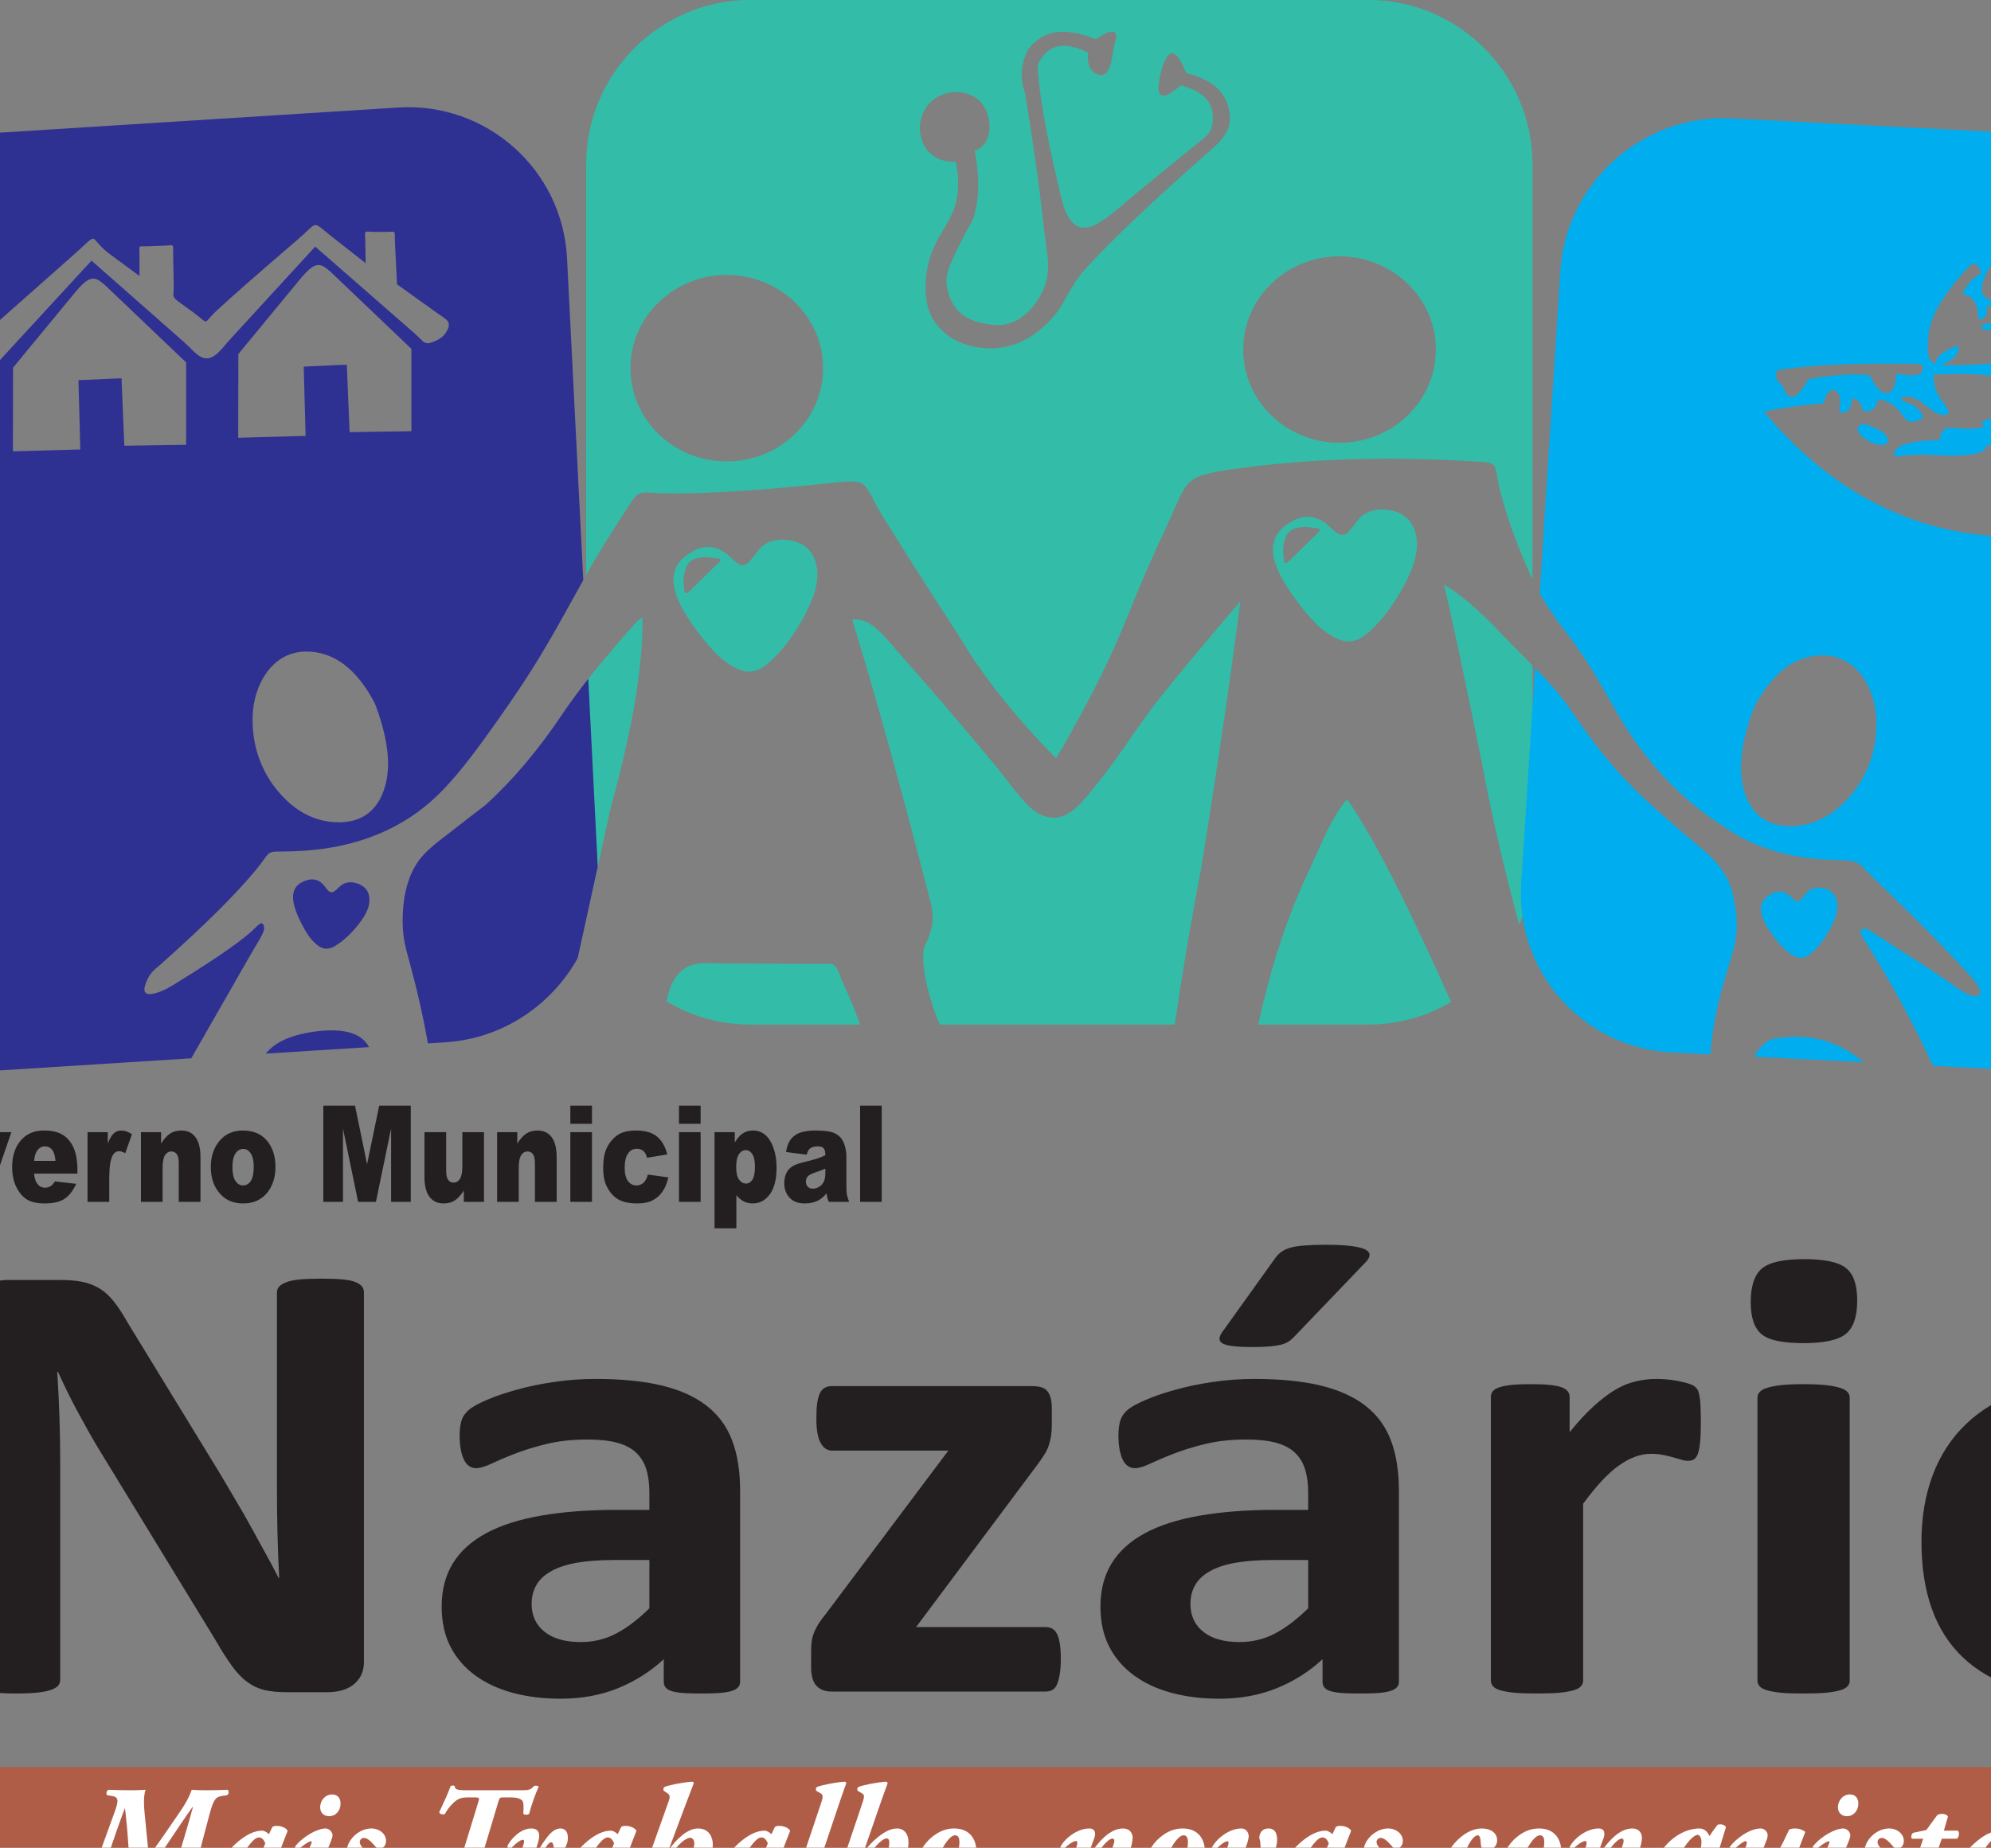 <?xml version="1.0" encoding="UTF-8"?>
<svg xmlns="http://www.w3.org/2000/svg" xmlns:xlink="http://www.w3.org/1999/xlink" width="595pt" height="552.3pt" viewBox="0 0 595 552.3" version="1.1">
<rect x="0" y="0" width="595" height="552.3" fill="#808080" stroke="none"/>
<defs>
<clipPath id="clip1">
  <path d="M 0 528 L 595 528 L 595 552.301 L 0 552.301 Z M 0 528 "/>
</clipPath>
<clipPath id="clip2">
  <path d="M 21 532 L 595 532 L 595 552.301 L 21 552.301 Z M 21 532 "/>
</clipPath>
</defs>
<g id="surface1">
<g clip-path="url(#clip1)" clip-rule="nonzero">
<path style=" stroke:none;fill-rule:evenodd;fill:rgb(68.555%,36.473%,27.831%);fill-opacity:1;" d="M -50.535 528.215 L 708.227 528.215 C 714.727 528.215 720.047 533.531 720.047 540.031 L 720.047 565.812 C 720.047 572.312 714.727 577.629 708.227 577.629 L -50.535 577.629 C -57.035 577.629 -62.352 572.312 -62.352 565.812 L -62.352 540.031 C -62.352 533.531 -57.035 528.215 -50.535 528.215 Z M -50.535 528.215 "/>
</g>
<path style=" stroke:none;fill-rule:evenodd;fill:rgb(19.994%,73.631%,65.819%);fill-opacity:1;" d="M 224.258 -0.031 L 408.887 -0.031 C 435.891 -0.031 457.98 22.062 457.98 49.062 L 457.98 173.18 C 456.648 170.41 455.348 167.34 453.852 163.582 C 451.719 158.215 449.973 152.996 448.625 147.934 C 445.895 137.699 449.145 138.41 438.57 137.82 C 413.309 136.406 390.074 137.191 368.863 140.18 C 352.777 142.449 355.246 143.41 348 158.719 C 344.566 165.973 341.016 174.152 337.344 183.254 C 333.52 192.738 330.098 200.223 325.289 209.312 C 321.203 217.035 317.977 222.824 315.613 226.688 C 303.309 214.25 293.508 201.859 286.211 189.523 C 277.547 176.188 270.133 164.551 263.969 154.617 C 257.789 144.656 260.305 143.098 249.52 144.258 C 228.758 146.5 212.262 147.574 200.031 147.492 C 189.309 147.418 191.816 145.262 185.754 154.52 C 181.828 160.516 178.41 166.109 175.492 171.293 L 175.164 171.879 L 175.164 49.062 C 175.164 22.062 197.258 -0.031 224.258 -0.031 Z M 314.406 95.121 C 318.594 90.473 319.422 85.852 324.34 80.406 C 331.918 72.023 344.398 60.188 361.773 44.91 C 366.309 40.918 369.059 37.57 366.707 30.789 C 365.227 26.527 361.137 23.535 354.441 21.812 C 351.449 14.105 348.961 13.992 346.973 21.461 C 344.957 29.367 346.914 30.711 352.84 25.496 C 359.133 27.109 362.34 30.184 362.453 34.715 C 362.578 39.816 360.734 40.496 357.223 43.359 C 350.105 49.168 344.359 53.859 339.992 57.422 C 336.996 59.867 329.645 66.805 325.641 67.84 C 318.508 69.68 317.23 59.293 315.738 52.969 C 312.324 38.5 310.438 27.332 310.086 19.465 C 312.883 13.348 317.891 12.098 325.105 15.711 C 324.902 18.895 325.602 20.941 327.195 21.852 C 332.133 24.676 332.219 16.883 333.086 13.133 C 334.52 8.711 332.645 8.242 327.453 11.723 C 318.27 7.957 311.543 8.973 307.27 14.773 C 305.074 18.926 304.762 23.309 306.332 27.914 C 308.699 42.047 310.562 55.355 311.918 67.84 C 312.918 77.043 315.152 82.609 309.609 90.434 C 305.812 95.797 301.043 97.957 295.301 96.91 C 289.273 96.121 285.434 93.387 283.789 88.699 C 281.938 83.43 283.09 80.922 285.266 76.176 C 286.664 73.125 288.445 69.711 290.609 65.934 C 292.633 60.516 292.867 53.555 291.312 45.047 C 297.191 43.078 296.617 34.113 292.891 30.328 C 288.602 25.965 280.527 26.898 277.023 31.754 C 272.195 38.465 275.77 48.93 285.68 48.332 C 286.496 52.652 286.559 56.453 285.871 59.723 C 284.043 68.414 277.098 71.938 276.629 84.953 C 276.41 91.066 277.891 95.926 282.754 99.863 C 285.551 102.129 288.953 103.402 292.871 103.918 C 301.578 105.059 308.648 101.516 314.406 95.121 Z M 383.621 162.719 C 383.508 163.387 383.457 164.078 383.477 164.789 C 383.609 169.875 384.27 168.633 386.852 166.102 C 389.129 163.863 390.914 162.113 392.199 160.848 C 394.918 158.176 396.074 158.082 390.965 157.594 C 390 157.504 389.109 157.523 388.297 157.652 C 385.234 158.145 384.141 159.758 383.621 162.719 Z M 204.449 171.746 C 204.332 172.418 204.281 173.109 204.301 173.816 C 204.434 178.906 205.098 177.66 207.676 175.129 C 209.957 172.895 211.738 171.141 213.027 169.879 C 215.746 167.207 216.902 167.109 211.793 166.625 C 210.828 166.535 209.938 166.555 209.121 166.684 C 206.059 167.176 204.965 168.785 204.449 171.746 Z M 400.305 76.625 C 416.203 76.625 429.09 89.102 429.09 104.492 C 429.09 119.883 416.203 132.359 400.305 132.359 C 384.406 132.359 371.52 119.883 371.52 104.492 C 371.52 89.102 384.406 76.625 400.305 76.625 Z M 217.188 82.191 C 233.082 82.191 245.969 94.668 245.969 110.062 C 245.969 125.453 233.082 137.93 217.188 137.93 C 201.289 137.93 188.402 125.453 188.402 110.062 C 188.402 94.668 201.289 82.191 217.188 82.191 Z M 457.98 198.906 L 457.98 257.172 C 457.98 264.004 456.566 270.516 454.016 276.441 C 449.402 259.445 445.621 243.016 442.68 227.145 C 437.352 200.871 433.621 183.398 431.488 174.727 C 436.227 177.426 441.883 182.246 448.441 189.18 C 451.164 192.055 454.605 195.449 457.98 198.906 Z M 433.66 299.508 C 426.379 303.797 417.906 306.266 408.887 306.266 L 376.035 306.266 C 379.777 288.918 384.832 273.566 391.195 260.211 C 394.48 253.309 397.754 244.445 402.57 238.895 C 410.062 249.535 420.426 269.742 433.66 299.508 Z M 351.066 306.266 L 280.859 306.266 C 278.137 299.77 276.527 293.848 276.027 288.492 C 275.395 281.688 277.141 282.871 278.355 277.43 C 278.902 274.977 278.832 272.453 278.148 269.863 C 268.781 233.578 260.945 205.348 254.645 185.172 C 255.789 185.07 256.902 185.191 257.988 185.531 C 262.016 186.789 266.016 192.25 268.82 195.414 C 279.023 206.906 288.805 218.336 298.164 229.695 C 301.16 233.332 306.066 240.539 309.676 242.758 C 317.836 247.777 322.855 240.367 327.438 234.824 C 334.336 226.488 339.727 217.258 346.629 208.594 C 352.566 201.133 360.582 191.523 370.672 179.762 C 367.656 203.297 363.738 229.973 358.922 259.789 C 356.027 274.781 353.41 290.273 351.066 306.266 Z M 257.066 306.266 L 224.258 306.266 C 215.133 306.266 206.566 303.742 199.223 299.355 C 199.734 296.238 200.695 293.75 202.113 291.879 C 205.816 287 210.656 287.965 216.062 287.988 C 228.496 288.047 237.438 288.086 242.879 288.113 C 251.039 288.148 248.82 286.93 252.426 294.906 C 254.27 298.992 255.816 302.777 257.066 306.266 Z M 176.531 268.648 C 175.641 264.965 175.164 261.121 175.164 257.172 L 175.164 203.707 C 178.109 199.945 181.172 196.305 184.43 192.484 C 189.211 186.875 191.727 184.25 191.965 184.613 C 192.281 198.48 189.113 217.508 182.453 241.691 Z M 401.484 159.844 C 403.566 159.418 404.973 155.797 407.145 154.141 C 407.66 153.746 408.199 153.414 408.762 153.145 C 412.652 151.289 419.211 152.434 421.637 156.234 C 425.449 162.215 422.562 169.457 419.57 175.039 C 416.969 179.879 414.117 183.902 411.004 187.098 C 405.742 192.504 402.324 193.488 395.609 188.48 C 391.535 185.441 385.898 177.812 383.465 173.547 C 380.125 167.691 378.578 161.41 383.938 157.266 C 388.262 153.922 392.047 153.609 395.852 156.164 C 397.57 157.32 399.598 160.23 401.484 159.844 Z M 222.312 168.875 C 224.395 168.445 225.797 164.828 227.969 163.168 C 228.488 162.773 229.027 162.441 229.59 162.176 C 233.477 160.32 240.039 161.465 242.465 165.266 C 246.277 171.242 243.391 178.484 240.395 184.07 C 237.797 188.91 234.941 192.934 231.832 196.129 C 226.57 201.535 223.152 202.52 216.438 197.508 C 212.359 194.473 206.727 186.84 204.293 182.574 C 200.949 176.723 199.402 170.438 204.766 166.297 C 209.09 162.949 212.875 162.637 216.676 165.195 C 218.398 166.352 220.422 169.258 222.312 168.875 Z M 222.312 168.875 "/>
<path style=" stroke:none;fill-rule:evenodd;fill:rgb(0%,68.164%,93.75%);fill-opacity:1;" d="M 517.414 35.402 L 698.109 44.645 C 724.535 46 744.777 68.711 743.09 95.121 L 731.387 278.289 C 729.703 304.699 706.699 325.199 680.273 323.848 L 577.664 318.598 C 571.613 305.402 564.602 292.605 556.625 280.211 C 555.695 278.766 555.645 277.262 557.797 277.707 C 558.688 277.895 564.449 281.883 565.758 282.703 C 572.281 286.777 578.043 290.539 583.043 293.992 C 584.824 295.219 588.504 298.148 590.664 297.695 C 593.766 297.043 589.559 292.492 588.688 291.543 C 581.023 283.211 571.777 273.855 560.941 263.473 C 554.602 257.398 556.539 257.27 548.152 257.062 C 535.176 256.734 524.234 253.449 515.332 247.219 C 503.43 239.664 493.52 229.586 485.605 216.988 C 481.648 210.684 478.445 204.211 474.289 197.883 C 472.211 194.723 470.242 191.926 468.379 189.496 C 464.785 184.812 462.297 181.199 460.145 177.352 L 466.301 80.961 C 467.988 54.551 490.988 34.051 517.414 35.402 Z M 654.297 105.145 C 654.57 106.863 655.598 109.672 652.871 109.965 C 649.801 110.293 650.309 108.609 650.129 106.316 C 649.926 103.715 649.727 101.523 649.535 99.75 C 648.98 96.293 649.738 94.301 651.801 93.781 C 651.918 94.91 652.016 95.875 652.098 96.676 C 652.504 100.688 651.926 98.469 653.613 100.613 C 654.254 101.426 654.082 103.785 654.297 105.145 Z M 630.68 126.613 C 631.391 126.84 631.789 127.598 631.566 128.312 C 631.34 129.023 630.582 129.422 629.867 129.195 L 629.844 129.191 L 629.766 129.164 L 629.691 129.141 L 629.613 129.113 L 629.551 129.094 L 629.457 129.062 L 629.379 129.031 L 629.312 129.008 L 629.223 128.977 L 629.145 128.945 L 629.078 128.918 L 628.996 128.887 L 628.906 128.852 L 628.832 128.816 L 628.762 128.789 L 628.68 128.754 L 628.605 128.719 L 628.527 128.688 L 628.43 128.645 L 628.355 128.605 L 628.289 128.574 L 628.203 128.535 L 628.117 128.492 L 628.035 128.453 L 627.961 128.414 L 627.719 128.293 L 627.633 128.246 L 627.555 128.203 L 627.473 128.16 L 627.391 128.113 L 627.32 128.07 L 627.238 128.027 L 627.148 127.973 L 626.984 127.879 L 626.953 127.859 L 626.926 127.844 L 626.902 127.828 L 626.852 127.797 L 626.848 127.797 L 626.777 127.75 L 626.75 127.734 L 626.727 127.719 L 626.723 127.719 L 626.684 127.691 L 626.613 127.648 L 626.602 127.641 L 626.586 127.629 L 626.559 127.613 L 626.488 127.566 L 626.461 127.551 L 626.457 127.547 L 626.363 127.484 L 626.316 127.449 L 626.312 127.449 L 626.273 127.422 L 626.23 127.391 L 626.219 127.383 L 626.195 127.363 L 626.156 127.336 L 626.133 127.32 L 626.105 127.301 L 626.082 127.285 L 626.059 127.266 L 626.035 127.25 L 626.008 127.23 L 625.965 127.199 L 625.941 127.18 L 625.922 127.164 L 625.879 127.133 L 625.844 127.109 L 625.785 127.062 L 625.773 127.051 L 625.715 127.008 L 625.645 126.949 L 625.617 126.934 L 625.582 126.902 L 625.574 126.895 L 625.547 126.875 L 625.512 126.844 L 625.504 126.836 L 625.461 126.801 L 625.422 126.77 L 625.375 126.73 L 625.348 126.703 L 625.32 126.684 L 625.266 126.637 L 625.246 126.617 L 625.223 126.602 L 625.199 126.578 L 625.152 126.539 L 625.129 126.516 L 625.09 126.484 L 625.062 126.457 L 624.984 126.387 L 624.957 126.359 L 624.918 126.324 L 624.895 126.305 L 624.875 126.281 L 624.852 126.262 L 624.812 126.227 L 624.793 126.203 L 624.77 126.184 L 624.719 126.133 C 624.184 125.613 624.168 124.758 624.688 124.219 C 625.211 123.684 626.066 123.672 626.602 124.191 L 626.609 124.199 L 626.633 124.219 L 626.676 124.262 L 626.699 124.281 L 626.727 124.309 L 626.75 124.328 L 626.801 124.379 L 626.84 124.414 L 626.852 124.426 L 626.891 124.457 L 626.914 124.48 L 626.922 124.484 L 626.965 124.527 L 627.012 124.566 L 627.031 124.586 L 627.059 124.605 L 627.047 124.602 L 627.07 124.617 L 627.109 124.652 L 627.18 124.711 L 627.188 124.719 L 627.195 124.723 L 627.23 124.754 L 627.238 124.758 L 627.266 124.777 L 627.301 124.809 L 627.309 124.816 L 627.336 124.836 L 627.355 124.855 L 627.383 124.875 L 627.406 124.891 L 627.395 124.887 L 627.434 124.914 L 627.477 124.949 L 627.465 124.941 L 627.492 124.957 L 627.531 124.988 L 627.531 124.992 L 627.562 125.012 L 627.586 125.031 L 627.59 125.035 L 627.617 125.051 L 627.641 125.07 L 627.664 125.086 L 627.688 125.105 L 627.715 125.121 L 627.738 125.141 L 627.773 125.164 L 627.812 125.191 L 627.816 125.195 L 627.828 125.203 L 627.871 125.234 L 627.875 125.238 L 627.902 125.254 L 627.93 125.273 L 628 125.32 L 627.992 125.316 L 628.031 125.34 L 628.113 125.395 L 628.117 125.395 L 628.129 125.406 L 628.117 125.395 Z M 628.121 125.398 L 628.109 125.395 Z M 627.93 125.273 L 627.902 125.254 L 627.879 125.238 L 627.875 125.234 L 627.828 125.203 L 627.816 125.199 L 627.812 125.195 L 627.773 125.168 L 627.75 125.148 L 627.715 125.125 L 627.691 125.105 L 627.664 125.09 L 627.641 125.07 L 627.617 125.055 L 627.594 125.035 L 627.59 125.031 L 627.562 125.016 L 627.535 124.992 L 627.531 124.988 L 627.492 124.961 L 627.469 124.941 L 627.477 124.949 L 627.434 124.914 L 627.395 124.887 L 627.406 124.895 L 627.312 124.816 L 627.305 124.812 L 627.266 124.781 L 627.242 124.762 L 627.234 124.754 L 627.195 124.723 L 627.188 124.719 L 627.18 124.711 L 627.109 124.652 L 627.074 124.621 L 627.047 124.602 L 627.059 124.609 L 627.031 124.586 L 626.992 124.547 L 626.922 124.488 L 626.914 124.48 L 626.891 124.461 L 626.848 124.418 L 626.84 124.414 L 626.805 124.379 L 626.777 124.359 L 626.773 124.352 L 626.75 124.332 L 626.73 124.309 L 626.707 124.289 L 626.699 124.285 L 626.633 124.219 L 626.609 124.199 L 626.605 124.191 C 626.066 123.672 625.211 123.684 624.691 124.223 C 624.172 124.758 624.184 125.617 624.719 126.137 L 624.727 126.141 L 624.793 126.207 L 624.816 126.227 L 624.875 126.285 L 624.898 126.305 L 624.918 126.324 L 624.957 126.359 L 624.98 126.379 L 625.023 126.422 L 625.062 126.457 L 625.07 126.465 L 625.094 126.484 L 625.129 126.52 L 625.199 126.578 L 625.227 126.602 L 625.266 126.641 L 625.324 126.688 L 625.348 126.707 L 625.355 126.715 L 625.379 126.73 L 625.402 126.754 L 625.426 126.77 L 625.461 126.805 L 625.504 126.836 L 625.512 126.844 L 625.551 126.875 L 625.574 126.895 L 625.582 126.902 L 625.621 126.934 L 625.668 126.973 L 625.691 126.988 L 625.715 127.008 L 625.773 127.055 L 625.781 127.059 L 625.785 127.062 L 625.844 127.109 L 625.871 127.125 L 625.879 127.133 L 625.922 127.168 L 625.941 127.18 L 625.965 127.199 L 626.012 127.23 L 626.035 127.25 L 626.059 127.266 L 626.082 127.285 L 626.109 127.301 L 626.133 127.32 L 626.156 127.336 L 626.195 127.363 L 626.219 127.383 L 626.277 127.422 L 626.312 127.449 L 626.32 127.453 L 626.363 127.484 L 626.391 127.5 L 626.398 127.508 L 626.461 127.547 L 626.465 127.551 L 626.488 127.57 L 626.551 127.605 L 626.586 127.629 L 626.602 127.641 L 626.684 127.695 L 626.723 127.719 L 626.727 127.719 L 626.75 127.734 L 626.777 127.75 L 626.824 127.781 L 626.852 127.797 L 626.855 127.797 L 626.926 127.844 L 626.953 127.859 L 626.988 127.879 L 628.059 126.082 L 628.371 125.555 L 628.445 125.594 L 628.516 125.641 L 628.574 125.672 L 628.641 125.711 L 628.723 125.754 L 628.785 125.793 L 628.852 125.828 L 628.922 125.867 L 628.984 125.898 L 629.043 125.93 L 629.109 125.965 L 629.184 126 L 629.254 126.035 L 629.32 126.07 L 629.379 126.098 L 629.434 126.125 L 629.512 126.16 L 629.578 126.191 L 629.625 126.215 L 629.758 126.27 L 629.816 126.297 L 629.887 126.328 L 629.949 126.352 L 630 126.375 L 630.059 126.395 L 630.133 126.426 L 630.191 126.449 L 630.238 126.465 L 630.312 126.492 L 630.367 126.512 L 630.602 126.59 L 630.656 126.609 L 630.68 126.617 L 630.656 126.609 Z M 627.941 125.281 L 627.977 125.305 L 628.004 125.324 L 627.992 125.316 L 628.031 125.34 L 628.059 125.359 L 628.09 125.379 L 628.113 125.395 L 628.121 125.402 L 628.129 125.406 L 628.121 125.402 L 628.129 125.406 L 628.121 125.402 L 628.117 125.398 Z M 628.121 125.398 L 628.109 125.395 L 628.121 125.398 L 628.129 125.406 L 628.172 125.43 L 628.195 125.445 L 628.223 125.461 L 628.227 125.465 L 628.25 125.48 L 628.301 125.508 L 628.305 125.512 L 628.328 125.527 L 628.355 125.543 L 628.371 125.551 L 628.355 125.543 L 628.328 125.527 L 628.305 125.512 L 628.301 125.508 L 628.25 125.48 L 628.227 125.465 L 628.223 125.461 L 628.195 125.445 L 628.172 125.43 L 628.129 125.406 Z M 628.117 125.395 L 628.113 125.395 L 628.09 125.379 L 628.059 125.355 L 628.031 125.34 L 627.992 125.316 L 628.004 125.32 L 627.977 125.305 L 627.93 125.273 L 627.977 125.305 L 628.004 125.32 L 627.992 125.316 L 628.031 125.34 L 628.059 125.355 L 628.09 125.379 L 628.113 125.395 L 628.117 125.395 L 628.121 125.398 L 628.109 125.395 L 628.121 125.398 Z M 628.117 125.395 L 628.113 125.395 L 628.09 125.379 L 628.059 125.355 L 628.031 125.34 L 627.992 125.316 L 628.004 125.32 L 627.977 125.305 L 627.93 125.273 L 627.941 125.281 Z M 628.121 125.398 L 628.129 125.406 L 628.172 125.43 L 628.195 125.445 L 628.223 125.461 L 628.227 125.465 L 628.25 125.48 L 628.301 125.508 L 628.305 125.512 L 628.328 125.527 L 628.355 125.543 L 628.371 125.551 L 628.355 125.543 L 628.328 125.527 L 628.305 125.512 L 628.301 125.508 L 628.25 125.48 L 628.227 125.465 L 628.223 125.461 L 628.195 125.445 L 628.172 125.43 L 628.129 125.406 L 628.117 125.395 L 628.121 125.398 L 628.117 125.395 L 628.129 125.406 Z M 623.113 117.77 C 623.305 118.492 622.879 119.234 622.16 119.43 C 621.441 119.625 620.695 119.199 620.5 118.48 L 620.492 118.449 L 620.477 118.391 L 620.445 118.281 L 620.426 118.211 L 620.414 118.152 L 620.398 118.094 L 620.379 118.023 L 620.367 117.973 L 620.352 117.91 L 620.328 117.801 L 620.312 117.742 L 620.301 117.688 L 620.281 117.613 L 620.258 117.504 L 620.242 117.441 L 620.23 117.387 L 620.215 117.316 L 620.191 117.199 L 620.176 117.145 L 620.164 117.086 L 620.152 117.016 L 620.141 116.957 L 620.125 116.898 L 620.117 116.84 L 620.105 116.785 L 620.09 116.711 L 620.078 116.652 L 620.066 116.598 L 620.059 116.539 L 620.023 116.363 L 620.012 116.293 L 620 116.23 L 619.992 116.172 L 619.977 116.102 L 619.973 116.059 L 619.961 116.004 L 619.949 115.926 L 619.938 115.871 L 619.93 115.812 L 619.914 115.738 L 619.906 115.676 L 619.902 115.633 L 619.891 115.562 L 619.879 115.504 L 619.871 115.445 L 619.863 115.371 L 619.855 115.328 L 619.848 115.266 L 619.836 115.195 L 619.824 115.137 L 619.816 115.059 L 619.809 115 L 619.801 114.957 L 619.793 114.883 L 619.762 114.648 L 619.754 114.574 L 619.746 114.516 L 619.738 114.453 L 619.734 114.398 L 619.727 114.34 L 619.719 114.277 L 619.711 114.203 L 619.707 114.145 L 619.699 114.086 L 619.695 114.027 L 619.688 113.969 L 619.68 113.895 L 619.676 113.832 L 619.668 113.773 L 619.656 113.598 L 619.648 113.539 L 619.645 113.477 L 619.637 113.402 L 619.633 113.344 L 619.629 113.281 L 619.621 113.164 L 619.613 113.09 L 619.605 112.973 L 619.602 112.91 L 619.602 112.883 C 619.551 112.137 620.113 111.488 620.859 111.438 C 621.605 111.387 622.25 111.953 622.301 112.695 L 622.305 112.727 L 622.312 112.844 L 622.316 112.906 L 622.32 112.949 L 622.324 113.008 L 622.328 113.07 L 622.336 113.188 L 622.34 113.23 L 622.348 113.289 L 622.352 113.348 L 622.355 113.41 L 622.359 113.469 L 622.367 113.527 L 622.371 113.586 L 622.379 113.645 L 622.383 113.688 L 622.387 113.75 L 622.395 113.809 L 622.398 113.867 L 622.406 113.926 L 622.41 113.973 L 622.414 114.031 L 622.43 114.148 L 622.434 114.207 L 622.441 114.266 L 622.445 114.309 L 622.457 114.367 L 622.461 114.43 L 622.469 114.484 L 622.477 114.547 L 622.484 114.586 L 622.492 114.664 L 622.5 114.723 L 622.508 114.766 L 622.516 114.82 L 622.523 114.867 L 622.531 114.926 L 622.543 114.996 L 622.547 115.039 L 622.559 115.098 L 622.566 115.156 L 622.574 115.203 L 622.586 115.277 L 622.594 115.332 L 622.602 115.375 L 622.609 115.434 L 622.629 115.531 L 622.637 115.59 L 622.648 115.664 L 622.656 115.707 L 622.668 115.766 L 622.68 115.82 L 622.688 115.863 L 622.695 115.926 L 622.719 116.035 L 622.73 116.094 L 622.738 116.152 L 622.758 116.25 L 622.773 116.309 L 622.781 116.367 L 622.805 116.477 L 622.812 116.52 L 622.824 116.574 L 622.836 116.633 L 622.848 116.688 L 622.863 116.746 L 622.871 116.789 L 622.895 116.898 L 622.91 116.953 L 622.922 117.016 L 622.93 117.055 L 622.945 117.109 L 622.957 117.164 L 622.973 117.223 L 622.984 117.277 L 623 117.328 L 623.012 117.391 L 623.023 117.43 L 623.039 117.48 L 623.051 117.539 L 623.062 117.578 L 623.078 117.633 L 623.09 117.688 Z M 622.672 104.941 C 622.539 105.676 621.828 106.164 621.094 106.027 C 620.359 105.895 619.875 105.188 620.008 104.453 L 620.023 104.371 L 620.039 104.277 L 620.059 104.188 L 620.078 104.074 L 620.098 103.98 L 620.113 103.891 L 620.137 103.789 L 620.176 103.609 L 620.195 103.508 L 620.219 103.41 L 620.238 103.324 L 620.262 103.23 L 620.281 103.133 L 620.309 103.035 L 620.332 102.949 L 620.352 102.863 L 620.375 102.766 L 620.402 102.668 L 620.449 102.496 L 620.473 102.414 L 620.5 102.32 L 620.527 102.223 L 620.551 102.137 L 620.578 102.047 L 620.609 101.957 L 620.633 101.883 L 620.66 101.789 L 620.691 101.699 L 620.75 101.523 L 620.777 101.445 L 620.805 101.363 L 620.836 101.273 L 620.863 101.195 L 620.895 101.109 L 620.93 101.016 L 620.957 100.945 L 620.992 100.859 L 621.023 100.773 L 621.055 100.695 L 621.09 100.605 L 621.129 100.52 L 621.16 100.449 L 621.191 100.371 L 621.223 100.301 L 621.262 100.211 L 621.301 100.129 L 621.332 100.055 L 621.367 99.98 L 621.402 99.902 L 621.441 99.816 L 621.48 99.742 L 621.516 99.668 L 621.555 99.586 L 621.598 99.512 L 621.633 99.441 L 621.672 99.367 L 621.711 99.289 L 621.75 99.223 L 621.785 99.152 L 621.836 99.062 L 621.875 98.996 L 621.914 98.926 L 621.926 98.91 C 622.305 98.266 623.137 98.059 623.781 98.438 C 624.418 98.82 624.629 99.652 624.25 100.293 L 624.223 100.344 L 624.188 100.406 L 624.164 100.449 L 624.129 100.512 L 624.094 100.578 L 624.066 100.629 L 624.031 100.691 L 623.996 100.758 L 623.969 100.816 L 623.91 100.934 L 623.879 101 L 623.852 101.055 L 623.824 101.113 L 623.793 101.18 L 623.758 101.254 L 623.734 101.309 L 623.711 101.367 L 623.68 101.441 L 623.648 101.508 L 623.617 101.582 L 623.59 101.641 L 623.566 101.699 L 623.539 101.773 L 623.512 101.836 L 623.488 101.902 L 623.461 101.98 L 623.434 102.043 L 623.41 102.109 L 623.383 102.188 L 623.359 102.254 L 623.336 102.328 L 623.309 102.406 L 623.285 102.473 L 623.262 102.547 L 623.238 102.617 L 623.215 102.684 L 623.188 102.773 L 623.168 102.844 L 623.145 102.914 L 623.121 102.992 L 623.082 103.133 L 623.012 103.379 L 622.973 103.527 L 622.953 103.613 L 622.934 103.695 L 622.914 103.77 L 622.895 103.848 L 622.875 103.93 L 622.855 104.02 L 622.836 104.098 L 622.82 104.172 L 622.801 104.262 L 622.785 104.348 L 622.766 104.43 L 622.75 104.516 L 622.73 104.605 L 622.719 104.68 L 622.703 104.77 L 622.684 104.859 Z M 645.461 85.555 C 646.273 85.938 646.711 86.508 646.812 87.25 C 647.016 88.766 646.668 88.52 645.625 88.309 C 642.223 87.609 642.57 87.691 639.406 85.504 C 634.848 82.348 626.566 80.711 614.562 80.59 C 614.68 82.125 614.508 83.168 614.051 83.723 C 613.301 84.633 612.262 84.414 612.328 82.91 C 612.348 82.457 612.461 81.988 612.656 81.5 C 615.59 74.23 613.508 72.574 622.699 67.941 C 619.867 66.332 622.484 62.891 626.133 62.832 C 630.098 62.766 629.801 65.594 628.582 68.328 C 627.758 70.176 626.484 70.633 624.762 69.703 C 624.145 71.582 624.086 73.223 624.582 74.621 C 625.594 77.457 626.977 77.09 629.484 77.648 C 634.59 78.793 638.703 80.633 641.82 83.168 C 643.84 84.812 643.195 84.48 645.461 85.555 Z M 614.043 90.195 C 613.227 90.113 612.527 90.043 611.949 89.984 C 608.598 89.652 610.121 90.105 609.738 86.293 C 609.375 82.715 607.965 80.375 605.512 79.266 C 603.355 78.289 600.477 78.473 598.125 78.645 C 596.344 78.777 594.855 79.211 593.879 81.129 C 593.164 82.539 592.582 84.348 592.371 85.273 C 591.762 87.922 593.023 89.465 596.16 89.887 C 599.465 90.332 598.34 90.293 601.227 91.754 C 602.773 92.535 604.496 93.16 606.391 93.621 C 609.449 94.363 607.645 94.293 609.211 96.324 C 609.785 97.062 610.266 96.699 610.648 95.227 C 611.145 93.32 611.227 93.191 612.883 95.297 C 614.059 96.801 614.27 98.91 615.84 96.719 C 616.523 95.758 616.707 94.445 616.383 92.785 C 615.953 90.539 616.062 90.395 614.043 90.195 Z M 614.477 108.047 C 615.707 109.539 616.324 110.285 616.324 110.285 C 616.914 108.387 616.645 106.523 615.516 104.691 C 614.539 103.113 613.559 100.484 613 99.75 C 610.828 96.875 611.242 101.105 609.105 101.828 C 606.52 102.699 608.148 100.777 606.637 98.797 C 605.688 97.547 604.156 96.867 602.895 98.129 C 602.152 98.875 601.828 100.16 601.93 101.973 C 602.234 107.348 601.699 103.102 600.086 106.512 C 598.672 109.488 599.172 109.703 601.828 110.133 C 605.273 110.695 607.168 110.188 607.504 108.621 C 607.918 106.672 606.781 107.312 609.23 105.613 C 610.27 104.887 611.105 104.539 611.734 104.57 C 612.668 104.613 613.551 106.926 614.477 108.047 Z M 598.789 99.586 C 598.852 102.211 598.07 105.195 596.441 108.531 C 590.383 109.098 584.91 109.293 580.016 109.117 C 583.852 107.738 585.613 105.785 585.293 103.25 C 580.883 104.727 578.586 106.535 578.402 108.68 C 576.348 108.43 575.664 105.496 576.348 99.879 C 576.98 94.352 580.844 87.801 587.934 80.223 C 589.836 78.016 591.203 78.504 592.043 81.691 C 589.508 83.012 587.652 85.113 586.469 87.996 C 589.621 88.254 591.234 90.797 591.309 95.625 C 593.414 95.316 594.195 93.797 593.656 91.078 C 596.711 93.055 598.52 94.91 599.082 96.648 C 594.043 96.266 591.742 96.805 592.188 98.266 C 596.59 99.145 598.789 99.586 598.789 99.586 Z M 569.273 112.059 C 572.145 112.395 573.848 112.051 574.387 111.031 C 575.602 108.719 573.277 108.75 571.93 108.734 C 555.012 108.516 542.242 109.035 533.629 110.289 C 531.684 110.57 530.293 110.352 530.891 112.926 C 531.094 113.82 531.676 114.535 532.625 115.07 C 534.094 119.652 536.254 119.809 539.109 115.535 C 540.695 113.164 539.766 113.434 542.703 112.969 C 548.184 112.102 552.809 111.777 556.586 111.996 C 559.844 112.184 558.543 112.301 560.219 114.781 C 563.27 119.293 566.102 117.848 566.586 113.129 C 566.805 110.949 566.723 111.766 569.273 112.059 Z M 639.637 92.328 C 639.992 91.875 640.172 91.648 640.172 91.648 C 638.668 87.957 635.566 86.113 630.859 86.117 C 629.477 86.117 628.031 86.199 626.98 87.246 C 625.594 88.621 628.438 88.562 629.059 88.551 C 632.09 88.477 635.617 89.734 639.637 92.328 Z M 663.84 123.133 C 664.332 121.773 665.723 120.844 668.008 120.34 C 667.969 120.336 666.641 120.156 664.824 121.738 C 664.316 117.621 663.371 114.066 661.996 111.082 C 660.637 108.125 659.902 108.156 658.23 105.945 C 655.84 102.781 655.066 98.227 655.914 92.289 C 656.332 89.324 656.867 90.148 654.23 89.832 C 652.18 89.59 650.207 88.859 648.316 87.656 C 645.691 85.992 646.445 86.242 647.406 83.469 C 648.879 79.219 650.324 73.602 651.738 66.621 C 651.738 66.621 651.797 72.426 651.91 84.035 C 651.934 86.801 651.5 86.215 654.117 86.238 C 656.922 86.266 658.93 86.707 660.137 87.559 C 662.535 89.246 660.906 89.934 660.16 91.395 C 659.141 93.391 658.898 96.469 659.438 100.629 C 659.805 103.449 659.629 102.391 661.887 103.66 C 666.91 106.492 669.145 112.52 668.008 120.34 C 671.281 119.621 676.391 119.777 683.34 120.816 C 670.148 142.121 651.812 154.441 628.34 157.77 C 587.418 166.352 553.711 154.797 527.215 123.109 C 531 122.125 536.922 121.266 544.977 120.531 C 545.773 117.434 546.953 116.16 548.516 116.715 C 549.523 117.5 549.996 118.68 549.934 120.258 C 549.887 121.434 548.863 124.746 552.09 122.785 C 552.996 122.234 553.395 121.004 553.281 119.098 C 554.508 119.082 555.438 119.668 556.066 120.848 C 556.918 122.434 556.363 123.781 559.219 122.559 C 560.422 122.043 561.074 121.012 561.168 119.465 C 563.254 119.496 565.223 120.434 567.074 122.281 C 569.621 124.824 569.27 127.102 573.625 125.582 C 576.172 124.695 572.848 121.676 571.605 121.004 C 571.105 120.734 565.277 119.113 569.805 118.547 C 570.805 118.422 572.215 118.938 574.02 120.094 C 576.129 121.449 578.113 123.832 580.625 124.027 C 584.633 124.344 580.223 119.859 579.527 118.637 C 578.32 116.504 577.758 114.273 577.852 111.945 C 582.258 111.797 585.863 111.754 588.672 111.809 C 593.219 111.902 597.465 112.824 602.07 113.145 C 605.773 113.406 607.754 114.469 609.348 110.648 C 609.645 109.941 610.016 109.473 611.562 109.637 C 613.105 109.801 614.398 111.387 615.438 114.395 C 616.008 116.039 617.031 122.465 614.016 119.227 C 613.703 118.898 613.383 118.426 613.055 117.816 C 612.523 115.941 611.488 115.121 609.953 115.348 C 609.164 115.465 608.242 115.859 607.188 116.531 C 606.957 121.461 607.812 124.027 609.754 124.23 C 595.656 124.426 590.098 125.465 593.07 127.348 C 591.285 128.25 588.168 128.434 583.719 127.898 C 581.129 127.676 579.785 128.898 579.684 131.566 C 569.977 131.66 565.453 133.312 566.117 136.516 C 570.145 135.992 573.629 135.812 576.566 135.965 C 588.031 136.664 593.715 135.75 593.621 133.215 C 601.285 133.027 604.402 131.684 602.969 129.184 C 614.715 131.156 619.055 129.387 615.988 123.863 C 617.836 124.164 619.426 125.816 620.754 128.816 C 624.754 128.918 626.773 129.715 626.805 131.199 C 622.148 130.992 618.84 131.223 616.891 131.895 C 612.719 133.32 617.391 134.379 612.113 135.043 C 608.613 135.484 604.52 135.965 599.828 136.473 C 598.105 136.66 594.488 136.359 596.656 138.996 C 597.117 139.559 597.906 139.781 598.785 139.844 C 601.27 140.02 605.316 139.543 607.949 139.422 C 613.973 139.141 618.18 138.938 620.578 138.828 C 626.145 138.566 619.891 136.965 625.023 135.367 C 627.055 134.734 630.457 134.688 635.238 135.234 C 635.453 132.102 639.73 130.816 648.074 131.383 C 648.574 129.918 649.863 129.152 651.93 129.09 C 652.934 129.062 657.066 129.539 655.043 126.668 C 654.258 125.559 651.719 126.176 649.723 126.176 C 644.637 126.172 641.59 125.227 640.586 123.336 L 640.566 123.371 L 640.504 123.496 L 640.461 123.574 L 640.43 123.637 L 640.395 123.699 L 640.359 123.77 L 640.324 123.832 L 640.285 123.902 L 640.246 123.969 L 640.211 124.035 L 640.141 124.16 L 640.102 124.23 L 640.023 124.363 L 639.953 124.48 L 639.906 124.555 L 639.836 124.672 L 639.785 124.754 L 639.758 124.801 L 639.723 124.859 L 639.68 124.926 L 639.637 124.988 L 639.598 125.051 L 639.555 125.117 L 639.516 125.172 L 639.48 125.23 L 639.434 125.297 L 639.395 125.352 L 639.352 125.418 L 639.309 125.477 L 639.273 125.531 L 639.23 125.59 L 639.188 125.652 L 639.141 125.715 L 639.102 125.766 L 639.062 125.824 L 639.02 125.879 L 638.984 125.93 L 638.926 126.004 L 638.848 126.105 L 638.797 126.172 L 638.672 126.328 L 638.617 126.391 L 638.57 126.445 L 638.551 126.473 C 638.074 127.047 637.219 127.125 636.645 126.648 C 636.07 126.172 635.992 125.316 636.469 124.742 L 636.504 124.699 L 636.539 124.66 L 636.566 124.625 L 636.645 124.527 L 636.68 124.484 L 636.707 124.449 L 636.785 124.348 L 636.809 124.32 L 636.844 124.266 L 636.883 124.215 L 636.918 124.168 L 636.957 124.117 L 636.988 124.074 L 637.02 124.027 L 637.055 123.98 L 637.094 123.926 L 637.156 123.832 L 637.195 123.777 L 637.223 123.734 L 637.258 123.68 L 637.328 123.574 L 637.359 123.523 L 637.395 123.473 L 637.422 123.426 L 637.457 123.367 L 637.5 123.301 L 637.523 123.266 L 637.559 123.207 L 637.598 123.148 L 637.621 123.102 L 637.691 122.984 L 637.727 122.93 L 637.758 122.875 L 637.785 122.824 L 637.82 122.762 L 637.855 122.703 L 637.887 122.648 L 637.918 122.59 L 637.945 122.535 L 637.98 122.477 L 638.012 122.418 L 638.043 122.355 L 638.078 122.293 L 638.105 122.246 L 638.133 122.188 L 638.172 122.109 L 638.203 122.059 L 638.227 122.008 L 638.262 121.934 L 638.297 121.867 L 638.324 121.812 L 638.355 121.754 L 638.414 121.637 L 638.445 121.57 L 638.48 121.492 L 638.508 121.441 L 638.57 121.309 L 638.594 121.254 L 638.625 121.191 L 638.656 121.121 L 638.688 121.055 L 638.719 120.984 L 638.75 120.918 L 638.777 120.855 L 638.801 120.801 L 638.926 120.52 L 638.945 120.465 L 638.969 120.414 C 639.219 119.824 639.836 119.504 640.445 119.609 C 641.297 107.574 639.598 99.84 635.344 96.414 C 635.148 96.477 634.934 96.5 634.715 96.469 L 634.629 96.457 L 634.535 96.441 L 634.438 96.43 L 634.355 96.418 L 634.281 96.406 L 634.094 96.383 L 634.008 96.375 L 633.926 96.363 L 633.844 96.355 L 633.754 96.348 L 633.66 96.336 L 633.496 96.32 L 633.418 96.312 L 633.336 96.305 L 633.246 96.297 L 633.156 96.293 L 633.078 96.285 L 632.922 96.277 L 632.832 96.273 L 632.746 96.27 L 632.68 96.266 L 632.602 96.262 L 632.516 96.262 L 632.43 96.258 L 632.352 96.254 L 632.195 96.254 L 632.121 96.25 L 631.887 96.25 L 631.816 96.254 L 631.59 96.254 L 631.508 96.258 L 631.422 96.262 L 631.352 96.266 L 631.293 96.27 L 631.215 96.273 L 631.133 96.277 L 631.062 96.281 L 630.996 96.285 L 630.926 96.289 L 630.77 96.305 L 630.637 96.32 L 630.57 96.324 L 630.504 96.332 L 630.426 96.344 L 630.352 96.352 L 630.285 96.359 L 630.223 96.367 L 630.156 96.379 L 630.008 96.402 L 629.957 96.41 L 629.809 96.434 L 629.758 96.445 C 629.023 96.57 628.32 96.078 628.195 95.34 C 628.07 94.605 628.562 93.902 629.297 93.777 L 629.348 93.77 L 629.422 93.754 L 629.5 93.742 L 629.602 93.723 L 629.676 93.715 L 629.754 93.703 L 629.844 93.688 L 629.93 93.676 L 630.02 93.664 L 630.098 93.656 L 630.176 93.645 L 630.266 93.633 L 630.355 93.625 L 630.449 93.613 L 630.539 93.609 L 630.617 93.602 L 630.699 93.594 L 630.789 93.586 L 630.883 93.578 L 630.973 93.574 L 631.137 93.566 L 631.242 93.559 L 631.336 93.559 L 631.5 93.551 L 631.594 93.547 L 631.773 93.547 L 631.867 93.543 L 632.141 93.543 L 632.238 93.547 L 632.418 93.547 L 632.516 93.551 L 632.602 93.555 L 632.688 93.555 L 632.785 93.559 L 632.891 93.562 L 632.98 93.57 L 633.066 93.574 L 633.164 93.582 L 633.266 93.586 L 633.363 93.594 L 633.453 93.602 L 633.539 93.605 L 633.641 93.613 L 633.742 93.625 L 633.84 93.633 L 633.941 93.645 L 634.031 93.652 L 634.121 93.664 L 634.426 93.699 L 634.516 93.711 L 634.609 93.723 L 634.723 93.734 L 634.824 93.75 L 634.918 93.762 L 635.012 93.777 L 635.117 93.793 C 635.66 93.871 636.078 94.266 636.219 94.762 C 637.809 96.77 638.703 97.668 638.906 97.465 C 641.219 96.992 641.465 95.281 639.637 92.328 C 644.121 91.406 646.32 91.895 646.238 93.797 C 646.82 96.34 645.66 97.562 642.754 97.465 C 642.863 100.422 644.027 101.461 646.238 100.582 C 646.5 107.457 645.949 111.613 644.59 113.047 C 643.203 116.684 643.633 118.703 645.871 119.098 C 648.652 118.711 650.688 119.012 651.977 120 C 653.734 121.348 653.094 124.102 655.848 123.172 C 659.176 122.043 655.012 120.656 659.984 122.93 C 661.309 123.539 662.594 123.605 663.84 123.133 Z M 560.281 127.918 C 562.031 128.648 563.172 129.441 563.707 130.289 C 565.066 132.445 563.414 133.41 561.16 132.891 C 559.484 132.504 557.988 131.754 556.676 130.641 C 555.59 129.727 554.121 127.828 556.125 126.961 C 556.969 126.598 558.359 126.914 560.281 127.918 Z M 674.941 124.121 C 676.098 125.633 673.23 127.906 672.105 128.613 C 669.086 130.523 664.906 132.234 659.57 133.742 C 657.238 134.219 656.023 134.027 655.926 133.152 C 655.637 130.621 659 130.43 660.68 129.922 C 663.797 128.969 666.621 127.551 669.156 125.676 C 670.363 124.781 673.637 122.418 674.941 124.121 Z M 524.199 211.434 C 520.723 220.578 519.555 228.148 520.688 234.137 C 522.438 243.383 528.363 247.875 537.527 246.797 C 542.633 246.195 547.23 243.824 551.312 239.691 C 557.863 233.062 561.047 224.445 560.738 215.113 C 560.43 205.922 554.977 195.965 544.828 195.906 C 536.5 195.855 529.625 201.031 524.199 211.434 Z M 556.953 317.539 L 524.219 315.863 C 524.609 315.047 525.191 314.203 525.973 313.316 C 528.438 310.527 529.27 310.543 532.922 310.133 C 541.883 309.117 549.891 311.586 556.953 317.539 Z M 511.105 315.191 L 499.582 314.602 C 473.152 313.25 452.914 290.535 454.602 264.129 L 458.719 199.668 C 462.586 203.656 466.289 207.691 468.613 211.09 C 481.414 229.789 486.883 235.109 503.309 249.258 C 510.109 255.113 516.098 258.84 518.023 268.016 C 519.973 277.297 518.938 281.285 516.289 289.758 C 513.398 299.016 511.668 307.496 511.105 315.191 Z M 537.422 269.371 C 538.527 269.145 539.273 267.223 540.426 266.344 C 540.699 266.133 540.984 265.957 541.285 265.816 C 543.348 264.828 546.832 265.438 548.117 267.457 C 550.141 270.629 548.609 274.473 547.02 277.434 C 545.641 280.004 544.125 282.137 542.477 283.832 C 539.684 286.703 537.871 287.227 534.305 284.566 C 532.141 282.957 529.152 278.906 527.859 276.641 C 526.086 273.535 525.266 270.203 528.109 268.004 C 530.406 266.227 532.414 266.059 534.434 267.418 C 535.344 268.031 536.418 269.574 537.422 269.371 Z M 537.422 269.371 "/>
<path style=" stroke:none;fill-rule:evenodd;fill:rgb(18.042%,18.822%,57.227%);fill-opacity:1;" d="M -61.555 43.539 L 119.016 32.137 C 145.426 30.469 168.121 50.73 169.453 77.16 L 174.309 173.406 C 167.898 184.891 162.73 194.703 155.047 206.137 C 152.703 209.621 150.422 212.918 148.211 216.023 C 142.703 223.742 135.965 233.25 128.805 239.535 C 118.047 248.984 104.25 253.969 87.414 254.473 C 78.445 254.742 81.867 253.582 76.074 260.516 C 69.949 267.852 60.59 277.098 48.012 288.246 C 45.766 290.23 44.879 290.707 43.691 293.609 C 42.332 296.926 43.574 297.918 47.41 296.586 C 49.891 295.73 51.836 294.383 54.051 293.016 C 65.727 285.801 73.188 280.527 76.434 277.203 C 77.27 276.348 78.738 274.895 78.945 277.508 C 79.047 278.715 76.359 282.785 75.625 284.066 L 57.156 316.348 L -47.461 322.957 C -73.871 324.625 -96.566 304.363 -97.898 277.934 L -107.145 94.625 C -108.477 68.199 -87.961 45.207 -61.555 43.539 Z M 112.039 210.281 C 115.512 219.43 116.684 226.996 115.551 232.988 C 113.801 242.23 107.871 246.727 98.707 245.645 C 93.602 245.043 89.008 242.676 84.926 238.543 C 78.375 231.914 75.188 223.297 75.5 213.961 C 75.809 204.773 81.258 194.812 91.41 194.758 C 99.734 194.707 106.613 199.883 112.039 210.281 Z M 175.797 202.902 L 178.629 259.094 L 172.633 286.402 C 164.797 300.477 150.188 310.473 133.109 311.555 L 127.887 311.883 C 126.531 304.211 124.805 296.5 122.699 288.758 C 120.992 282.477 120.062 279.582 120.391 272.805 C 120.688 266.641 122.18 261.59 124.863 257.656 C 127.336 254.039 131.312 251.316 134.746 248.625 C 137.797 246.23 141.262 243.543 145.145 240.574 C 153.223 233.234 160.844 224.219 168.008 213.535 C 170.539 209.762 173.117 206.293 175.797 202.902 Z M 110.293 312.996 L 79.426 314.941 C 81.633 312.195 85.148 310.25 89.969 309.109 C 94.379 308.07 100.555 307.406 104.844 308.75 C 107.371 309.539 109.191 310.953 110.293 312.996 Z M 99.078 266.719 C 100.203 266.688 101.27 264.926 102.559 264.262 C 102.867 264.102 103.18 263.977 103.496 263.891 C 105.699 263.277 109.023 264.484 109.941 266.695 C 111.383 270.168 109.203 273.688 107.125 276.328 C 105.32 278.617 103.457 280.457 101.535 281.84 C 98.289 284.18 96.41 284.379 93.363 281.141 C 91.516 279.18 89.273 274.672 88.395 272.219 C 87.188 268.852 86.961 265.426 90.145 263.754 C 92.711 262.402 94.723 262.59 96.473 264.277 C 97.262 265.039 98.055 266.746 99.078 266.719 Z M 100.941 83.293 C 104.258 86.457 111.594 93.449 122.945 104.273 C 122.945 104.273 122.945 112.48 122.945 128.895 C 122.945 128.895 116.789 128.988 104.477 129.176 C 104.477 129.176 104.199 122.457 103.637 109.027 C 103.453 109 99.16 109.188 90.77 109.59 C 90.77 109.59 90.953 116.492 91.328 130.293 C 91.328 130.293 84.613 130.48 71.184 130.852 C 71.211 114.176 71.227 105.836 71.227 105.836 C 80.738 94.297 86.797 86.938 89.41 83.766 C 94.906 77.094 95.883 78.473 100.941 83.293 Z M 33.617 87.352 C 36.934 90.516 44.27 97.508 55.621 108.332 C 55.621 108.332 55.621 116.539 55.621 132.953 C 55.621 132.953 49.465 133.047 37.152 133.234 C 37.152 133.234 36.875 126.516 36.316 113.086 C 36.129 113.059 31.836 113.246 23.445 113.648 C 23.445 113.648 23.633 120.551 24.004 134.352 C 24.004 134.352 17.289 134.539 3.859 134.91 C 3.887 118.234 3.902 109.895 3.902 109.895 C 13.414 98.355 19.477 90.996 22.09 87.824 C 27.582 81.152 28.559 82.531 33.617 87.352 Z M -33.246 90.375 C -29.93 93.539 -22.594 100.535 -11.242 111.355 C -11.242 111.355 -11.242 119.562 -11.242 135.98 C -11.242 135.98 -17.398 136.07 -29.711 136.258 C -29.711 136.258 -29.988 129.543 -30.551 116.113 C -30.734 116.086 -35.027 116.27 -43.418 116.672 C -43.418 116.672 -43.234 123.574 -42.859 137.379 C -42.859 137.379 -49.574 137.566 -63.004 137.938 C -62.977 121.258 -62.961 112.922 -62.961 112.922 C -53.449 101.379 -47.391 94.023 -44.777 90.852 C -39.281 84.18 -38.305 85.559 -33.246 90.375 Z M -24.98 85.359 C -30.156 81.438 -33.742 78.723 -35.727 77.219 C -39.73 74.184 -40.703 73.91 -44.996 77.941 C -48.977 81.684 -58.734 90.848 -74.254 105.43 C -77.359 108.348 -78.84 108.387 -75.422 112.117 C -71.152 116.785 -70.105 114.398 -66.957 110.977 C -48.777 91.227 -39.688 81.352 -39.688 81.352 C -29.492 89.199 -18.926 98.43 -7.98 109.043 C -6.289 111.035 -4.125 111.098 -1.488 109.234 C 17.738 88.352 27.352 77.91 27.352 77.91 C 40.934 89.879 50.207 98.047 55.164 102.414 C 56.871 103.918 58.387 105.816 60.047 106.688 C 63.547 108.527 66.27 104.164 68.426 101.812 C 85.609 83.078 94.199 73.711 94.199 73.711 C 109.09 86.719 118.977 95.355 123.859 99.621 C 126.918 102.293 126.688 103.484 130.305 101.84 C 131.66 101.223 132.652 100.402 133.285 99.379 C 135.289 96.148 133.441 95.57 131.102 93.898 C 122.801 87.949 118.645 84.98 118.645 84.98 C 118.348 78.848 118.137 74.512 118.012 71.984 C 117.852 68.645 118.547 69.316 115.207 69.316 C 114.105 69.316 113.148 69.316 112.344 69.316 C 108.555 69.316 109.082 68.504 109.148 71.793 C 109.238 76.383 109.289 78.676 109.289 78.676 C 104.535 74.949 101.152 72.289 99.125 70.703 C 93.004 65.895 95.305 66.16 89.098 71.48 C 76.934 81.926 68.797 89.074 64.684 92.918 C 60.277 97.043 62.891 97.094 57.648 93.289 C 56 92.094 54.715 91.156 53.785 90.484 C 51.051 88.504 51.98 88.82 51.918 84.984 C 51.848 81.062 51.793 78.125 51.746 76.184 C 51.66 72.723 52.305 73.305 49.129 73.426 C 47.031 73.504 45.375 73.57 44.164 73.613 C 41.188 73.727 41.676 73.086 41.676 75.812 C 41.676 80.266 41.676 82.496 41.676 82.496 C 37.691 79.559 34.801 77.43 33.004 76.105 C 25.832 70.828 30.422 68.73 21.895 76.262 C 4.398 91.75 -4.352 99.492 -4.352 99.492 C -11.738 94.656 -15.43 92.238 -15.43 92.238 C -15.43 86.746 -15.43 82.734 -15.43 80.203 C -15.43 76.266 -14.613 76.957 -18.293 76.957 C -19.469 76.957 -20.484 76.957 -21.352 76.957 C -25.77 76.957 -24.98 76.039 -24.98 80.203 C -24.98 83.641 -24.98 85.359 -24.98 85.359 Z M -24.98 85.359 "/>
<path style=" stroke:none;fill-rule:evenodd;fill:rgb(13.719%,12.157%,12.547%);fill-opacity:1;" d="M 108.758 496.871 C 108.758 498.332 108.457 499.629 107.898 500.797 C 107.301 501.934 106.516 502.875 105.508 503.652 C 104.535 504.398 103.379 504.949 102.035 505.309 C 100.652 505.664 99.309 505.828 97.926 505.828 L 85.637 505.828 C 83.059 505.828 80.855 505.602 78.988 505.18 C 77.16 504.723 75.441 503.914 73.871 502.746 C 72.266 501.578 70.773 499.988 69.316 497.977 C 67.859 495.996 66.215 493.402 64.387 490.223 L 29.238 432.695 C 27.184 429.258 25.129 425.559 23 421.602 C 20.871 417.645 19.004 413.781 17.324 410.051 L 17.102 410.051 C 17.398 414.625 17.621 419.168 17.773 423.711 C 17.922 428.219 17.996 432.926 17.996 437.727 L 17.996 502.129 C 17.996 502.746 17.809 503.328 17.398 503.848 C 16.988 504.336 16.277 504.758 15.309 505.113 C 14.336 505.469 12.992 505.73 11.312 505.926 C 9.629 506.117 7.465 506.215 4.848 506.215 C 2.273 506.215 0.145 506.117 -1.539 505.926 C -3.219 505.73 -4.527 505.469 -5.461 505.113 C -6.43 504.789 -7.102 504.336 -7.438 503.848 C -7.812 503.328 -8 502.746 -8 502.129 L -8 391.559 C -8 388.574 -6.992 386.336 -4.973 384.844 C -2.996 383.348 -0.527 382.602 2.422 382.602 L 17.848 382.602 C 20.609 382.602 22.965 382.797 24.867 383.219 C 26.773 383.641 28.453 384.324 29.949 385.266 C 31.441 386.203 32.863 387.535 34.168 389.223 C 35.477 390.875 36.82 392.984 38.203 395.449 L 65.73 440.453 C 67.336 443.176 68.906 445.871 70.473 448.496 C 72.043 451.125 73.574 453.754 74.992 456.383 C 76.449 459.008 77.867 461.605 79.25 464.137 C 80.672 466.699 82.016 469.23 83.32 471.762 L 83.434 471.762 C 83.211 467.316 83.023 462.676 82.91 457.875 C 82.801 453.039 82.762 448.434 82.762 444.055 L 82.762 386.301 C 82.762 385.684 82.984 385.102 83.434 384.582 C 83.844 384.098 84.594 383.641 85.602 383.254 C 86.645 382.863 87.992 382.602 89.672 382.441 C 91.352 382.277 93.52 382.215 96.133 382.215 C 98.637 382.215 100.727 382.277 102.406 382.441 C 104.09 382.602 105.359 382.863 106.293 383.254 C 107.188 383.641 107.859 384.098 108.199 384.582 C 108.57 385.102 108.758 385.652 108.758 386.301 Z M 221.18 502.711 C 221.18 503.59 220.809 504.27 220.098 504.789 C 219.352 505.309 218.191 505.664 216.625 505.891 C 215.055 506.117 212.738 506.215 209.641 506.215 C 206.352 506.215 203.961 506.117 202.469 505.891 C 200.977 505.664 199.891 505.309 199.293 504.789 C 198.66 504.27 198.359 503.59 198.359 502.711 L 198.359 495.965 C 194.324 499.695 189.77 502.582 184.613 504.66 C 179.496 506.734 173.785 507.773 167.508 507.773 C 162.355 507.773 157.574 507.188 153.242 506.02 C 148.91 504.852 145.172 503.102 142 500.797 C 138.824 498.461 136.359 495.605 134.602 492.199 C 132.848 488.762 131.988 484.77 131.988 480.227 C 131.988 475.266 133.109 470.98 135.312 467.348 C 137.555 463.68 140.879 460.695 145.285 458.297 C 149.691 455.926 155.145 454.176 161.719 453.039 C 168.254 451.902 175.875 451.32 184.539 451.32 L 194.066 451.32 L 194.066 446.195 C 194.066 443.535 193.766 441.199 193.133 439.188 C 192.535 437.207 191.488 435.52 190.066 434.191 C 188.648 432.859 186.781 431.887 184.391 431.238 C 182.039 430.621 179.086 430.297 175.613 430.297 C 171.02 430.297 166.91 430.75 163.324 431.625 C 159.703 432.504 156.527 433.508 153.766 434.578 C 151 435.648 148.684 436.656 146.816 437.531 C 144.949 438.406 143.457 438.863 142.297 438.863 C 141.477 438.863 140.766 438.633 140.168 438.211 C 139.535 437.758 139.012 437.109 138.637 436.297 C 138.227 435.488 137.926 434.449 137.703 433.25 C 137.48 432.047 137.367 430.719 137.367 429.289 C 137.367 427.312 137.555 425.754 137.926 424.617 C 138.262 423.484 138.973 422.477 139.98 421.535 C 141.027 420.629 142.781 419.621 145.359 418.52 C 147.898 417.414 150.887 416.379 154.324 415.438 C 157.762 414.465 161.496 413.684 165.531 413.102 C 169.602 412.484 173.785 412.191 178.078 412.191 C 185.734 412.191 192.273 412.84 197.727 414.141 C 203.141 415.438 207.621 417.449 211.098 420.141 C 214.605 422.836 217.184 426.305 218.789 430.555 C 220.398 434.773 221.18 439.836 221.18 445.641 Z M 194.066 466.309 L 183.57 466.309 C 179.125 466.309 175.352 466.602 172.215 467.152 C 169.078 467.738 166.539 468.582 164.559 469.75 C 162.578 470.883 161.16 472.246 160.262 473.867 C 159.328 475.492 158.879 477.34 158.879 479.418 C 158.879 482.984 160.188 485.777 162.766 487.789 C 165.344 489.832 168.93 490.836 173.523 490.836 C 177.371 490.836 180.918 489.992 184.168 488.273 C 187.418 486.555 190.703 484.059 194.066 480.746 Z M 317.02 495.801 C 317.02 497.652 316.91 499.207 316.684 500.539 C 316.461 501.836 316.164 502.875 315.824 503.621 C 315.453 504.398 314.969 504.918 314.406 505.211 C 313.809 505.504 313.137 505.633 312.426 505.633 L 248.52 505.633 C 246.578 505.633 245.047 505.047 244.004 503.914 C 242.918 502.777 242.395 500.895 242.395 498.301 L 242.395 493.887 C 242.395 492.75 242.434 491.715 242.547 490.805 C 242.656 489.898 242.883 488.988 243.219 488.145 C 243.555 487.27 244.004 486.391 244.523 485.516 C 245.086 484.609 245.793 483.637 246.691 482.562 L 283.406 433.605 L 248.598 433.605 C 247.215 433.605 246.094 432.828 245.234 431.301 C 244.375 429.777 243.965 427.344 243.965 423.969 C 243.965 422.121 244.039 420.594 244.227 419.332 C 244.414 418.098 244.711 417.125 245.047 416.379 C 245.422 415.664 245.906 415.145 246.504 414.82 C 247.066 414.496 247.773 414.332 248.559 414.332 L 308.395 414.332 C 309.438 414.332 310.297 414.43 311.047 414.625 C 311.754 414.82 312.391 415.145 312.84 415.664 C 313.324 416.184 313.695 416.863 313.957 417.773 C 314.219 418.648 314.332 419.75 314.332 421.113 L 314.332 425.785 C 314.332 427.051 314.258 428.188 314.109 429.16 C 313.957 430.133 313.734 431.074 313.438 431.984 C 313.176 432.859 312.727 433.77 312.203 434.645 C 311.645 435.52 311.008 436.492 310.262 437.5 L 273.77 486.359 L 312.426 486.359 C 313.062 486.359 313.695 486.488 314.297 486.75 C 314.855 487.008 315.34 487.465 315.75 488.176 C 316.164 488.859 316.461 489.832 316.684 491.098 C 316.91 492.328 317.02 493.887 317.02 495.801 Z M 418.055 502.711 C 418.055 503.59 417.68 504.27 416.969 504.789 C 416.223 505.309 415.066 505.664 413.496 505.891 C 411.93 506.117 409.613 506.215 406.512 506.215 C 403.227 506.215 400.836 506.117 399.34 505.891 C 397.848 505.664 396.766 505.309 396.168 504.789 C 395.531 504.27 395.234 503.59 395.234 502.711 L 395.234 495.965 C 391.199 499.695 386.641 502.582 381.488 504.66 C 376.371 506.734 370.656 507.773 364.383 507.773 C 359.227 507.773 354.445 507.188 350.113 506.02 C 345.781 504.852 342.047 503.102 338.871 500.797 C 335.695 498.461 333.23 495.605 331.477 492.199 C 329.719 488.762 328.863 484.77 328.863 480.227 C 328.863 475.266 329.98 470.98 332.184 467.348 C 334.426 463.68 337.75 460.695 342.156 458.297 C 346.566 455.926 352.02 454.176 358.594 453.039 C 365.129 451.902 372.746 451.32 381.414 451.32 L 390.938 451.32 L 390.938 446.195 C 390.938 443.535 390.637 441.199 390.004 439.188 C 389.406 437.207 388.359 435.52 386.941 434.191 C 385.52 432.859 383.652 431.887 381.262 431.238 C 378.91 430.621 375.961 430.297 372.484 430.297 C 367.891 430.297 363.785 430.75 360.199 431.625 C 356.574 432.504 353.402 433.508 350.637 434.578 C 347.871 435.648 345.559 436.656 343.688 437.531 C 341.82 438.406 340.328 438.863 339.172 438.863 C 338.348 438.863 337.637 438.633 337.043 438.211 C 336.406 437.758 335.883 437.109 335.512 436.297 C 335.098 435.488 334.801 434.449 334.574 433.25 C 334.352 432.047 334.238 430.719 334.238 429.289 C 334.238 427.312 334.426 425.754 334.801 424.617 C 335.137 423.484 335.844 422.477 336.855 421.535 C 337.898 420.629 339.656 419.621 342.234 418.52 C 344.773 417.414 347.762 416.379 351.195 415.438 C 354.633 414.465 358.367 413.684 362.402 413.102 C 366.473 412.484 370.656 412.191 374.953 412.191 C 382.609 412.191 389.145 412.84 394.598 414.141 C 400.012 415.438 404.496 417.449 407.969 420.141 C 411.48 422.836 414.059 426.305 415.664 430.555 C 417.27 434.773 418.055 439.836 418.055 445.641 Z M 390.938 466.309 L 380.441 466.309 C 375.996 466.309 372.227 466.602 369.086 467.152 C 365.949 467.738 363.41 468.582 361.43 469.75 C 359.453 470.883 358.031 472.246 357.137 473.867 C 356.203 475.492 355.754 477.34 355.754 479.418 C 355.754 482.984 357.059 485.777 359.637 487.789 C 362.215 489.832 365.801 490.836 370.395 490.836 C 374.242 490.836 377.789 489.992 381.039 488.273 C 384.289 486.555 387.574 484.059 390.938 480.746 Z M 381.227 375.887 C 381.75 375.207 382.348 374.59 383.094 374.102 C 383.805 373.582 384.738 373.195 385.82 372.902 C 386.902 372.609 388.285 372.414 389.965 372.285 C 391.648 372.156 393.664 372.09 396.09 372.09 C 399.414 372.09 402.066 372.223 403.973 372.48 C 405.914 372.738 407.297 373.098 408.156 373.551 C 408.977 374.039 409.352 374.59 409.277 375.238 C 409.203 375.855 408.863 376.535 408.191 377.219 L 387.016 399.312 C 386.418 399.961 385.859 400.48 385.262 400.902 C 384.699 401.289 383.953 401.648 383.02 401.906 C 382.121 402.133 380.965 402.328 379.582 402.461 C 378.199 402.59 376.445 402.652 374.355 402.652 C 371.812 402.652 369.797 402.555 368.305 402.363 C 366.809 402.168 365.762 401.875 365.164 401.453 C 364.605 401.062 364.344 400.512 364.457 399.895 C 364.566 399.246 364.941 398.535 365.613 397.691 Z M 508.293 425.461 C 508.293 427.734 508.215 429.613 508.066 431.074 C 507.918 432.535 507.695 433.672 507.434 434.48 C 507.133 435.293 506.723 435.875 506.273 436.199 C 505.789 436.527 505.191 436.656 504.445 436.656 C 503.883 436.656 503.211 436.559 502.465 436.332 C 501.754 436.105 500.934 435.875 500 435.617 C 499.102 435.359 498.094 435.129 497.012 434.902 C 495.891 434.676 494.695 434.578 493.387 434.578 C 491.855 434.578 490.324 434.84 488.793 435.391 C 487.262 435.941 485.656 436.754 484.016 437.922 C 482.371 439.055 480.652 440.582 478.859 442.465 C 477.066 444.379 475.16 446.715 473.109 449.504 L 473.109 502.422 C 473.109 503.035 472.883 503.59 472.434 504.074 C 472.023 504.562 471.277 504.949 470.195 505.273 C 469.148 505.566 467.73 505.828 466.012 505.988 C 464.254 506.152 462.016 506.215 459.324 506.215 C 456.637 506.215 454.395 506.152 452.641 505.988 C 450.922 505.828 449.504 505.566 448.457 505.273 C 447.375 504.949 446.625 504.562 446.215 504.074 C 445.766 503.59 445.543 503.035 445.543 502.422 L 445.543 417.547 C 445.543 416.93 445.73 416.379 446.102 415.891 C 446.441 415.406 447.113 415.016 448.047 414.691 C 449.016 414.398 450.211 414.141 451.707 413.977 C 453.199 413.816 455.105 413.75 457.344 413.75 C 459.699 413.75 461.605 413.816 463.137 413.977 C 464.668 414.141 465.863 414.398 466.719 414.691 C 467.543 415.016 468.141 415.406 468.512 415.891 C 468.887 416.379 469.074 416.93 469.074 417.547 L 469.074 428.121 C 471.613 424.941 474.043 422.348 476.281 420.305 C 478.559 418.258 480.727 416.605 482.742 415.406 C 484.797 414.203 486.852 413.359 488.906 412.906 C 490.922 412.418 492.977 412.191 495.031 412.191 C 495.965 412.191 497.012 412.227 498.094 412.324 C 499.176 412.418 500.336 412.582 501.492 412.809 C 502.652 413.035 503.699 413.297 504.555 413.555 C 505.453 413.848 506.086 414.141 506.5 414.465 C 506.871 414.789 507.172 415.145 507.359 415.5 C 507.543 415.891 507.695 416.41 507.844 417.09 C 507.992 417.742 508.105 418.746 508.18 420.078 C 508.254 421.406 508.293 423.191 508.293 425.461 Z M 552.773 502.422 C 552.773 503.035 552.551 503.59 552.102 504.074 C 551.691 504.562 550.945 504.949 549.863 505.273 C 548.816 505.566 547.398 505.828 545.68 505.988 C 543.922 506.152 541.684 506.215 538.992 506.215 C 536.305 506.215 534.062 506.152 532.309 505.988 C 530.59 505.828 529.168 505.566 528.125 505.273 C 527.039 504.949 526.293 504.562 525.883 504.074 C 525.434 503.59 525.211 503.035 525.211 502.422 L 525.211 417.742 C 525.211 417.125 525.434 416.574 525.883 416.086 C 526.293 415.598 527.039 415.176 528.125 414.852 C 529.168 414.496 530.59 414.238 532.309 414.043 C 534.062 413.848 536.305 413.75 538.992 413.75 C 541.684 413.75 543.922 413.848 545.68 414.043 C 547.398 414.238 548.816 414.496 549.863 414.852 C 550.945 415.176 551.691 415.598 552.102 416.086 C 552.551 416.574 552.773 417.125 552.773 417.742 Z M 555.016 388.734 C 555.016 393.57 553.895 396.879 551.617 398.727 C 549.34 400.578 545.156 401.484 538.992 401.484 C 532.793 401.484 528.574 400.609 526.441 398.824 C 524.277 397.043 523.195 393.828 523.195 389.223 C 523.195 384.387 524.316 381.047 526.555 379.164 C 528.758 377.316 532.98 376.375 539.219 376.375 C 545.344 376.375 549.527 377.281 551.73 379.098 C 553.934 380.883 555.016 384.098 555.016 388.734 Z M 678.867 459.141 C 678.867 466.344 677.785 472.93 675.582 478.898 C 673.379 484.836 670.094 489.961 665.609 494.277 C 661.164 498.59 655.602 501.902 648.879 504.27 C 642.152 506.605 634.309 507.773 625.348 507.773 C 616.645 507.773 609.098 506.734 602.676 504.625 C 596.25 502.551 590.91 499.5 586.688 495.508 C 582.469 491.52 579.332 486.621 577.277 480.781 C 575.223 474.973 574.215 468.32 574.215 460.828 C 574.215 453.625 575.336 447.004 577.539 441.035 C 579.781 435.031 583.102 429.906 587.586 425.625 C 592.031 421.375 597.594 418.066 604.281 415.695 C 610.93 413.359 618.773 412.191 627.738 412.191 C 636.516 412.191 644.098 413.23 650.52 415.273 C 656.945 417.352 662.25 420.367 666.434 424.359 C 670.652 428.352 673.754 433.25 675.805 439.09 C 677.859 444.895 678.867 451.578 678.867 459.141 Z M 650.633 460.082 C 650.633 455.895 650.258 452.035 649.473 448.531 C 648.691 444.992 647.422 441.945 645.551 439.348 C 643.723 436.754 641.293 434.707 638.27 433.25 C 635.207 431.789 631.398 431.074 626.766 431.074 C 622.656 431.074 619.07 431.723 615.973 433.023 C 612.91 434.32 610.371 436.234 608.391 438.73 C 606.41 441.23 604.914 444.246 603.945 447.75 C 602.938 451.289 602.449 455.277 602.449 459.789 C 602.449 463.973 602.863 467.836 603.645 471.34 C 604.469 474.875 605.773 477.926 607.566 480.52 C 609.359 483.117 611.789 485.129 614.887 486.555 C 617.949 487.98 621.762 488.695 626.316 488.695 C 630.5 488.695 634.125 488.047 637.223 486.75 C 640.285 485.453 642.828 483.57 644.805 481.105 C 646.785 478.605 648.242 475.621 649.215 472.117 C 650.148 468.582 650.633 464.59 650.633 460.082 Z M 650.633 460.082 "/>
<g clip-path="url(#clip2)" clip-rule="nonzero">
<path style=" stroke:none;fill-rule:evenodd;fill:rgb(100%,100%,100%);fill-opacity:1;" d="M 28.973 556.199 C 27.301 560.793 26.578 562.277 25.766 563.066 C 25.223 563.531 24.5 563.855 23.145 564.09 L 22.062 564.273 C 21.609 564.555 21.609 565.535 21.969 565.906 C 23.551 565.859 24.949 565.785 26.938 565.785 C 29.016 565.785 30.957 565.859 32.898 565.906 C 33.262 565.676 33.352 564.691 33.125 564.273 L 30.957 563.855 C 30.012 563.672 29.828 563.207 29.875 562.742 C 29.918 561.816 30.281 560.652 32.312 554.672 L 34.617 547.941 C 35.746 544.691 36.648 542.234 37.281 540.609 L 37.371 540.609 C 37.551 542.234 37.914 545.344 38.141 548.547 L 38.637 555.363 C 38.953 559.555 39.176 563.176 39.086 564.848 C 39.539 565.312 40.531 565.402 41.121 565.031 C 43.199 561.551 45.23 558.254 47.535 554.867 L 53.992 545.258 C 55.527 542.984 56.477 541.59 57.559 540.152 L 57.648 540.242 L 56.113 545.676 L 52.141 559.09 C 50.828 563.438 50.332 563.719 48.391 564.043 L 47.082 564.273 C 46.449 564.461 46.402 565.676 46.992 565.906 C 49.203 565.812 51.191 565.785 53.359 565.785 C 55.527 565.785 57.832 565.812 60.223 565.906 C 60.676 565.629 60.812 564.555 60.586 564.273 L 59.32 564.043 C 57.016 563.625 57.199 562.883 58.191 559.074 L 62.574 542.465 C 63.883 537.457 64.648 537.086 66.547 536.809 L 67.812 536.625 C 68.398 536.438 68.535 535.277 67.992 535 C 65.734 535.09 63.836 535.137 61.625 535.137 C 59.953 535.137 58.281 535.09 57.289 535 C 56.973 535.836 56.43 537.738 53.676 541.723 L 48.48 549.289 C 46.676 551.887 45.457 553.512 44.551 554.812 C 44.281 553.141 44.055 550.543 43.785 547.848 L 43.422 544.043 C 43.199 541.77 42.609 537.32 43.516 535 C 41.887 535.09 40.938 535.137 39.359 535.137 C 37.191 535.137 34.887 535.09 32.402 535 C 31.77 535.277 31.637 536.344 32.043 536.625 L 33.305 536.809 C 35.473 537.133 35.566 538.109 34.211 541.77 Z M 78.379 547.207 C 75.988 547.207 73.32 548.461 70.34 551.199 C 66.23 555.008 63.566 560.809 63.566 563.547 C 63.566 565.078 64.922 566.426 66.32 566.426 C 69.617 566.426 73.953 562.758 76.617 559.137 L 76.801 559.137 L 75.445 562.711 C 75.172 563.453 74.949 564.152 74.949 564.66 C 74.949 565.402 75.535 566.473 76.711 566.473 C 79.871 566.473 83.754 563.918 85.742 561.039 C 85.785 560.391 85.336 560.02 84.883 560.02 C 83.484 561.504 81.27 562.898 80.637 562.898 C 80.32 562.898 80.367 562.527 80.547 561.922 C 82.266 556.77 84.25 551.617 85.969 547.254 C 85.742 546.789 85.062 546.277 84.297 546.047 C 83.754 545.859 83.168 545.77 82.625 545.77 C 82.129 545.77 81.676 545.906 81.406 546.094 L 80.367 548.273 C 79.734 547.625 78.832 547.207 78.379 547.207 Z M 79.285 551.012 C 78.742 552.547 76.98 556.121 75.355 558.348 C 74 560.203 71.516 562.945 70.52 562.945 C 70.16 562.945 69.934 562.664 69.891 562.199 L 69.891 561.785 C 69.891 559.184 72.102 554.59 74.359 551.664 C 75.895 549.668 76.711 549.25 77.387 549.25 C 78.109 549.25 78.742 549.668 79.285 551.012 Z M 98.793 550.641 C 99.066 549.945 99.383 549.062 99.383 548.602 C 99.383 547.578 98.297 546.559 97.305 546.559 C 94.91 546.559 90.664 548.832 88.227 551.895 C 88.047 552.312 88.406 552.918 88.949 553.012 C 89.672 552.312 92.199 550.363 92.969 550.363 C 93.195 550.363 93.195 550.641 93.059 551.012 L 88.359 562.574 C 88 563.5 87.82 564.059 87.82 564.57 C 87.82 565.125 88.723 566.426 89.898 566.426 C 93.602 566.426 97.621 563.316 99.383 560.902 C 99.516 560.297 99.066 559.789 98.523 559.789 C 97.395 560.902 94.91 562.711 94.277 562.711 C 93.961 562.711 93.918 562.434 94.098 562.016 Z M 95.68 540.242 C 95.68 541.73 96.672 542.891 98.344 542.891 C 100.418 542.891 101.773 541.172 101.773 539.129 C 101.773 537.367 100.781 536.391 99.246 536.391 C 97.168 536.391 95.68 538.203 95.68 540.242 Z M 110.941 546.559 C 109.09 546.559 107.422 547.395 106.109 548.508 C 104.754 549.715 103.582 551.57 103.582 553.566 C 103.582 555.238 104.395 556.77 105.793 558.254 L 107.285 559.879 C 108.188 560.855 108.594 561.598 108.594 562.246 C 108.594 562.945 107.871 563.594 107.059 563.594 C 106.156 563.594 105.254 563.082 103.492 561.18 C 102.949 560.621 102.586 560.16 102.09 560.16 C 100.918 560.16 99.879 561.367 99.879 562.852 C 99.879 565.125 102.273 566.426 104.348 566.426 C 106.516 566.426 108.461 565.73 109.996 564.383 C 111.711 562.945 112.703 561.133 112.703 559.23 C 112.703 557.605 111.98 556.168 110.402 554.496 L 108.684 552.684 C 107.781 551.758 107.512 551.105 107.512 550.598 C 107.512 549.992 108.051 549.391 108.684 549.391 C 109.59 549.391 110.445 549.898 112.254 552.035 C 112.523 552.359 112.887 552.684 113.293 552.684 C 113.969 552.684 115.371 552.082 115.371 550.27 C 115.371 548.184 113.383 546.559 110.941 546.559 Z M 139.441 535.137 C 136.371 535.137 135.918 534.812 135.918 533.883 C 135.512 533.652 134.926 533.652 134.652 533.93 C 133.887 536.066 132.668 538.711 131.266 541.684 C 131.266 542.285 132.531 542.52 132.938 542.238 C 134.113 540.152 135.242 539.082 136.145 538.34 C 137.363 537.367 138.672 537.273 139.938 537.273 L 141.789 537.273 C 143.281 537.273 143.324 537.414 142.965 538.574 L 136.688 559.074 C 135.375 563.391 135.016 563.766 133.074 564.043 L 131.312 564.273 C 130.68 564.461 130.727 565.629 131.176 565.906 C 133.887 565.812 135.918 565.785 138.086 565.785 C 140.164 565.785 142.469 565.812 145.312 565.906 C 145.719 565.629 145.855 564.555 145.582 564.273 L 143.914 564.043 C 141.609 563.719 141.656 562.836 142.785 559.074 L 148.926 538.574 C 149.332 537.273 149.379 537.273 150.734 537.273 L 152.719 537.273 C 153.895 537.273 155.113 537.414 155.973 538.109 C 156.559 538.621 156.512 540.43 156.379 542.102 C 156.648 542.566 157.867 542.566 158.184 542.102 C 158.68 539.871 160.125 535.879 160.984 534.07 C 160.805 533.746 159.855 533.652 159.496 533.93 C 158.863 534.766 158.184 535.137 156.332 535.137 Z M 167.488 546.559 C 165.863 546.559 164.461 547.812 163.062 549.762 C 161.977 551.199 160.805 553.195 159.312 555.934 L 159.086 555.934 L 160.715 551.012 C 161.48 548.645 161.391 546.559 158.773 546.559 C 155.473 546.559 152.586 549.852 151.68 551.711 C 151.59 552.219 151.953 552.73 152.492 552.777 C 153.758 551.293 155.473 549.945 156.242 549.945 C 156.738 549.945 156.695 550.551 156.422 551.43 C 155.16 555.422 153.488 560.297 152.176 564.57 C 151.727 566.055 153.531 566.426 154.66 566.426 C 155.656 566.426 156.559 566.238 156.828 565.59 C 158.273 561.969 159.539 558.488 161.57 554.727 C 162.746 552.594 163.922 550.688 164.688 550.688 C 165.051 550.688 165.277 550.969 165.41 551.758 C 165.637 552.965 165.816 553.891 166.719 553.891 C 167.941 553.891 169.703 551.988 169.703 549.344 C 169.703 547.438 168.797 546.559 167.488 546.559 Z M 182.617 547.207 C 180.223 547.207 177.559 548.461 174.578 551.199 C 170.469 555.008 167.805 560.809 167.805 563.547 C 167.805 565.078 169.16 566.426 170.559 566.426 C 173.855 566.426 178.191 562.758 180.855 559.137 L 181.039 559.137 L 179.684 562.711 C 179.41 563.453 179.188 564.152 179.188 564.66 C 179.188 565.402 179.773 566.473 180.949 566.473 C 184.109 566.473 187.992 563.918 189.98 561.039 C 190.023 560.391 189.574 560.02 189.121 560.02 C 187.723 561.504 185.508 562.898 184.875 562.898 C 184.559 562.898 184.605 562.527 184.785 561.922 C 186.504 556.77 188.488 551.617 190.207 547.254 C 189.98 546.789 189.301 546.277 188.535 546.047 C 187.992 545.859 187.406 545.77 186.863 545.77 C 186.367 545.77 185.914 545.906 185.645 546.094 L 184.605 548.273 C 183.973 547.625 183.07 547.207 182.617 547.207 Z M 183.523 551.012 C 182.98 552.547 181.219 556.121 179.594 558.348 C 178.238 560.203 175.754 562.945 174.758 562.945 C 174.398 562.945 174.172 562.664 174.129 562.199 L 174.129 561.785 C 174.129 559.184 176.34 554.59 178.598 551.664 C 180.133 549.668 180.949 549.25 181.625 549.25 C 182.348 549.25 182.98 549.668 183.523 551.012 Z M 197.477 566.426 C 202.219 566.426 206.418 563.918 209.445 560.297 C 212.426 556.816 213.012 553.195 213.012 551.246 C 213.012 549.527 212.156 546.559 208.543 546.559 C 205.426 546.559 202.082 549.852 199.961 552.824 L 199.871 552.824 L 205.02 539.082 L 207.324 533.047 C 207.324 532.77 207.188 532.633 206.871 532.586 C 204.523 532.676 199.961 533.559 198.562 534.164 C 198.199 534.488 198.199 534.906 198.336 535.277 L 199.375 535.973 C 200.188 536.531 200.324 536.996 199.871 538.293 L 194.043 554.68 C 193.004 557.605 192.328 559.926 192.328 561.785 C 192.328 564.613 194.227 566.426 197.477 566.426 Z M 207.504 551.059 C 207.457 552.918 205.516 557.605 202.266 561.645 C 200.863 563.363 199.555 564.383 198.652 564.383 C 198.109 564.383 197.477 563.688 197.477 562.434 C 197.477 560.809 198.289 557.93 200.414 554.633 C 202.672 551.105 205.066 549.344 206.238 549.344 C 206.871 549.344 207.504 549.898 207.504 551.059 Z M 228.551 547.207 C 226.156 547.207 223.492 548.461 220.512 551.199 C 216.402 555.008 213.734 560.809 213.734 563.547 C 213.734 565.078 215.09 566.426 216.492 566.426 C 219.789 566.426 224.125 562.758 226.789 559.137 L 226.969 559.137 L 225.613 562.711 C 225.344 563.453 225.117 564.152 225.117 564.66 C 225.117 565.402 225.703 566.473 226.879 566.473 C 230.039 566.473 233.926 563.918 235.91 561.039 C 235.957 560.391 235.504 560.02 235.055 560.02 C 233.652 561.504 231.441 562.898 230.809 562.898 C 230.492 562.898 230.535 562.527 230.719 561.922 C 232.434 556.77 234.422 551.617 236.137 547.254 C 235.91 546.789 235.234 546.277 234.465 546.047 C 233.926 545.859 233.336 545.77 232.797 545.77 C 232.297 545.77 231.848 545.906 231.574 546.094 L 230.535 548.273 C 229.906 547.625 229 547.207 228.551 547.207 Z M 229.453 551.012 C 228.91 552.547 227.148 556.121 225.523 558.348 C 224.168 560.203 221.684 562.945 220.691 562.945 C 220.328 562.945 220.105 562.664 220.059 562.199 L 220.059 561.785 C 220.059 559.184 222.273 554.59 224.531 551.664 C 226.066 549.668 226.879 549.25 227.555 549.25 C 228.277 549.25 228.91 549.668 229.453 551.012 Z M 240.02 566.426 C 245.168 566.426 247.652 562.805 248.965 560.203 C 249.055 559.602 248.602 559.137 248.105 559.184 C 247.023 560.484 244.402 563.316 243.41 563.316 C 242.777 563.316 242.91 562.48 243.363 561.18 L 250.77 539.129 C 251.582 536.668 252.215 535 252.895 533.047 C 252.895 532.77 252.758 532.633 252.441 532.586 C 250.184 532.676 245.578 533.559 244.133 534.164 C 243.77 534.488 243.77 534.906 243.906 535.277 L 245.168 536.02 C 245.984 536.484 246.027 536.996 245.484 538.664 L 237.762 561.645 C 237.312 562.945 237.129 563.734 237.129 564.43 C 237.129 565.359 237.762 566.426 240.02 566.426 Z M 249.098 564.57 C 248.602 566.055 250.363 566.426 251.492 566.426 C 252.488 566.426 253.434 566.238 253.75 565.59 C 254.293 564.43 257.094 557.883 259.711 554.355 C 262.062 551.152 264.004 549.527 264.953 549.527 C 265.539 549.527 265.766 550.039 265.766 550.781 C 265.766 553.055 263.641 559.09 262.195 562.527 C 261.789 563.547 261.52 563.918 261.34 563.918 C 261.156 563.918 260.844 563.641 260.254 562.945 C 259.984 562.617 259.711 562.434 259.352 562.434 C 258.766 562.434 257.727 563.27 257.727 564.523 C 257.727 565.777 258.898 566.426 260.164 566.426 C 262.918 566.426 265.492 564.523 267.031 562.387 C 269.152 559.414 271.5 554.449 271.5 550.688 C 271.5 548.137 270.145 546.559 268.066 546.559 C 266.172 546.559 264.184 547.625 262.195 549.297 C 260.75 550.457 259.305 551.988 258.176 553.566 L 258.086 553.566 L 263.102 539.082 C 263.957 536.625 264.547 535 265.27 533.047 C 265.176 532.77 265.086 532.633 264.77 532.586 C 262.512 532.676 257.953 533.559 256.508 534.164 C 256.145 534.488 256.145 534.906 256.281 535.277 L 257.543 536.02 C 258.359 536.484 258.359 536.996 257.816 538.664 Z M 285.457 548.602 C 286.449 548.602 286.719 549.574 286.719 550.551 C 286.719 554.078 284.508 559.184 283.289 561.273 C 282.07 563.316 281.074 564.383 279.945 564.383 C 279.09 564.383 278.547 563.641 278.547 562.48 C 278.547 558.023 281.391 552.453 283.016 550.363 C 283.965 549.156 284.734 548.602 285.457 548.602 Z M 285.141 546.559 C 283.105 546.559 280.715 547.16 278.094 549.48 C 275.066 552.176 273.398 556.398 273.352 559.973 C 273.309 563.223 275.293 566.426 279.902 566.426 C 282.52 566.426 285.23 565.496 287.578 563.176 C 290.199 560.578 291.777 556.676 291.777 553.336 C 291.777 549.992 289.973 546.559 285.141 546.559 Z M 296.883 557.977 C 295.168 557.977 293.812 559.461 293.812 561.086 C 293.812 561.875 294.172 562.574 294.715 562.852 C 295.664 563.406 296.203 564.059 296.203 565.125 C 296.203 567.074 293.992 569.023 291.508 569.77 C 291.148 570.324 291.328 571.16 292.004 571.391 C 297.199 570.094 300.902 566.938 300.902 562.992 C 300.902 559.508 298.598 557.977 296.883 557.977 Z M 325.516 546.559 C 321.859 546.559 318.062 549.668 316.891 552.082 C 316.934 552.453 317.25 552.824 317.703 552.824 C 318.742 551.805 320.594 550.316 321.543 550.316 C 322.082 550.316 322.039 551.059 321.723 551.988 L 317.387 564.57 C 316.934 566.055 318.695 566.426 319.824 566.426 C 320.82 566.426 321.676 566.238 321.992 565.59 C 324.027 561.133 326.465 555.887 328.992 552.547 C 330.574 550.457 331.793 549.574 332.426 549.574 C 332.832 549.574 333.012 549.852 333.012 550.223 C 333.012 550.688 332.832 551.293 332.426 552.406 C 331.297 555.656 329.941 558.859 328.586 562.109 C 328.227 562.992 327.91 563.918 327.91 564.613 C 327.91 565.449 328.812 566.426 329.852 566.426 C 334.324 566.426 338.07 562.758 339.336 560.438 C 339.383 559.832 338.93 559.461 338.434 559.555 C 337.258 560.902 335.09 562.711 334.414 562.711 C 334.051 562.711 333.961 562.34 334.234 561.691 C 335.586 558.395 336.719 555.703 337.574 553.383 C 338.117 551.941 338.477 550.363 338.477 549.25 C 338.477 548.043 337.664 546.559 335.633 546.559 C 331.207 546.559 327.684 551.43 325.062 555.191 L 324.883 555.191 L 327.008 549.48 C 327.414 548.414 327.594 546.559 325.516 546.559 Z M 353.742 548.602 C 354.738 548.602 355.008 549.574 355.008 550.551 C 355.008 554.078 352.797 559.184 351.574 561.273 C 350.355 563.316 349.363 564.383 348.234 564.383 C 347.375 564.383 346.832 563.641 346.832 562.48 C 346.832 558.023 349.68 552.453 351.305 550.363 C 352.254 549.156 353.02 548.602 353.742 548.602 Z M 353.426 546.559 C 351.395 546.559 349 547.16 346.383 549.48 C 343.355 552.176 341.684 556.398 341.641 559.973 C 341.594 563.223 343.582 566.426 348.188 566.426 C 350.809 566.426 353.52 565.496 355.867 563.176 C 358.484 560.578 360.066 556.676 360.066 553.336 C 360.066 549.992 358.262 546.559 353.426 546.559 Z M 370.996 546.559 C 367.113 546.559 363.32 549.898 362.145 552.312 C 362.191 552.684 362.594 553.055 363.047 553.055 C 364.086 552.035 365.895 550.363 366.797 550.363 C 367.293 550.363 367.203 551.152 366.887 551.988 L 364.223 559.508 C 363.68 561.086 363.543 562.34 363.543 563.223 C 363.543 564.336 364.492 566.426 366.434 566.426 C 368.242 566.426 370.273 566.055 373.797 563.129 C 378.043 559.648 381.656 553.566 381.656 550.039 C 381.656 548.461 381.293 546.559 379.082 546.559 C 377.5 546.559 376.414 547.531 376.324 549.391 C 376.641 550.133 376.73 551.523 376.73 552.777 C 376.73 554.262 375.738 557.652 374.473 559.508 C 372.801 561.922 371.043 562.945 370.273 562.945 C 369.504 562.945 369.234 562.156 369.234 561.645 C 369.234 561.133 369.504 559.973 369.957 558.672 L 372.441 551.805 C 372.848 550.688 373.164 549.574 373.164 548.879 C 373.164 547.855 372.441 546.559 370.996 546.559 Z M 396.199 547.207 C 393.805 547.207 391.141 548.461 388.156 551.199 C 384.047 555.008 381.383 560.809 381.383 563.547 C 381.383 565.078 382.738 566.426 384.141 566.426 C 387.438 566.426 391.773 562.758 394.438 559.137 L 394.617 559.137 L 393.262 562.711 C 392.992 563.453 392.766 564.152 392.766 564.66 C 392.766 565.402 393.352 566.473 394.527 566.473 C 397.688 566.473 401.57 563.918 403.559 561.039 C 403.605 560.391 403.152 560.02 402.699 560.02 C 401.301 561.504 399.09 562.898 398.457 562.898 C 398.141 562.898 398.184 562.527 398.363 561.922 C 400.082 556.77 402.07 551.617 403.785 547.254 C 403.559 546.789 402.883 546.277 402.113 546.047 C 401.57 545.859 400.984 545.77 400.441 545.77 C 399.945 545.77 399.496 545.906 399.223 546.094 L 398.184 548.273 C 397.551 547.625 396.648 547.207 396.199 547.207 Z M 397.102 551.012 C 396.559 552.547 394.797 556.121 393.172 558.348 C 391.816 560.203 389.332 562.945 388.34 562.945 C 387.977 562.945 387.75 562.664 387.707 562.199 L 387.707 561.785 C 387.707 559.184 389.918 554.59 392.18 551.664 C 393.715 549.668 394.527 549.25 395.203 549.25 C 395.926 549.25 396.559 549.668 397.102 551.012 Z M 414.805 546.559 C 412.953 546.559 411.281 547.395 409.973 548.508 C 408.617 549.715 407.441 551.57 407.441 553.566 C 407.441 555.238 408.258 556.77 409.656 558.254 L 411.148 559.879 C 412.051 560.855 412.457 561.598 412.457 562.246 C 412.457 562.945 411.734 563.594 410.922 563.594 C 410.02 563.594 409.113 563.082 407.352 561.18 C 406.812 560.621 406.449 560.16 405.953 560.16 C 404.777 560.16 403.738 561.367 403.738 562.852 C 403.738 565.125 406.133 566.426 408.211 566.426 C 410.379 566.426 412.32 565.73 413.855 564.383 C 415.574 562.945 416.566 561.133 416.566 559.23 C 416.566 557.605 415.844 556.168 414.262 554.496 L 412.547 552.684 C 411.645 551.758 411.371 551.105 411.371 550.598 C 411.371 549.992 411.914 549.391 412.547 549.391 C 413.449 549.391 414.309 549.898 416.113 552.035 C 416.387 552.359 416.746 552.684 417.152 552.684 C 417.832 552.684 419.23 552.082 419.23 550.27 C 419.23 548.184 417.242 546.559 414.805 546.559 Z M 435.172 566.426 C 439.102 566.426 442.672 563.5 444.16 561.086 C 444.25 560.531 443.801 560.066 443.211 560.066 C 441.18 562.293 439.602 563.035 438.516 563.035 C 437.434 563.035 436.617 562.199 436.617 559.973 C 436.617 556.77 437.656 553.801 438.832 551.523 C 439.914 549.48 440.91 548.602 441.633 548.602 C 442.488 548.602 442.488 550.457 442.535 551.34 C 442.582 552.359 443.211 553.055 444.344 553.055 C 445.969 553.055 447.414 551.895 447.414 550.133 C 447.414 547.812 445.426 546.559 442.805 546.559 C 440.324 546.559 437.387 547.855 434.676 550.969 C 432.148 553.891 430.613 558.117 430.613 561.039 C 430.613 564.289 432.191 566.426 435.172 566.426 Z M 460.238 548.602 C 461.234 548.602 461.504 549.574 461.504 550.551 C 461.504 554.078 459.293 559.184 458.07 561.273 C 456.852 563.316 455.859 564.383 454.73 564.383 C 453.871 564.383 453.328 563.641 453.328 562.48 C 453.328 558.023 456.176 552.453 457.801 550.363 C 458.75 549.156 459.516 548.602 460.238 548.602 Z M 459.922 546.559 C 457.891 546.559 455.496 547.16 452.879 549.48 C 449.852 552.176 448.18 556.398 448.137 559.973 C 448.09 563.223 450.078 566.426 454.684 566.426 C 457.305 566.426 460.016 565.496 462.363 563.176 C 464.98 560.578 466.562 556.676 466.562 553.336 C 466.562 549.992 464.754 546.559 459.922 546.559 Z M 477.719 546.559 C 474.059 546.559 470.266 549.668 469.09 552.082 C 469.137 552.453 469.453 552.824 469.906 552.824 C 470.945 551.805 472.797 550.316 473.742 550.316 C 474.285 550.316 474.238 551.059 473.926 551.988 L 469.59 564.57 C 469.137 566.055 470.898 566.426 472.027 566.426 C 473.02 566.426 473.879 566.238 474.195 565.59 C 476.227 561.133 478.668 555.887 481.195 552.547 C 482.777 550.457 483.996 549.574 484.629 549.574 C 485.035 549.574 485.215 549.852 485.215 550.223 C 485.215 550.688 485.035 551.293 484.629 552.406 C 483.5 555.656 482.145 558.859 480.789 562.109 C 480.426 562.992 480.113 563.918 480.113 564.613 C 480.113 565.449 481.016 566.426 482.055 566.426 C 486.523 566.426 490.273 562.758 491.539 560.438 C 491.582 559.832 491.133 559.461 490.633 559.555 C 489.461 560.902 487.293 562.711 486.613 562.711 C 486.254 562.711 486.164 562.34 486.434 561.691 C 487.789 558.395 488.918 555.703 489.777 553.383 C 490.32 551.941 490.68 550.363 490.68 549.25 C 490.68 548.043 489.867 546.559 487.836 546.559 C 483.41 546.559 479.887 551.43 477.266 555.191 L 477.086 555.191 L 479.207 549.48 C 479.613 548.414 479.797 546.559 477.719 546.559 Z M 507.887 546.559 C 504.727 546.559 500.57 548.137 497.137 552.406 C 494.113 556.211 493.164 559.926 493.164 562.109 C 493.164 563.734 494.023 566.426 496.371 566.426 C 501.656 566.426 504.953 561.457 506.715 558.859 L 506.805 558.859 L 502.379 573.203 C 501.566 575.895 501.156 576.547 498.988 577.102 L 497.5 577.473 C 497.094 577.754 497.047 578.633 497.543 579.004 C 501.789 578.262 506.715 577.754 510.371 577.66 C 510.688 577.426 510.777 576.59 510.418 576.176 L 509.289 576.082 C 507.617 575.941 507.027 575.477 507.797 572.926 L 513.035 555.238 C 514.301 550.922 515.383 547.531 515.789 546.188 C 515.43 545.352 514.121 545.164 513.309 545.441 C 512.402 546.559 511.59 547.719 510.867 548.832 C 510.461 547.949 509.648 546.559 507.887 546.559 Z M 508.473 550.551 C 508.473 553.102 507.391 555.656 504.996 558.906 C 502.602 562.156 500.164 563.781 499.441 563.781 C 498.988 563.781 498.676 563.363 498.676 562.711 C 498.676 561.785 499.578 558.441 502.332 553.754 C 504.996 549.25 506.758 548.461 507.344 548.461 C 507.887 548.461 508.473 549.297 508.473 550.551 Z M 526.223 546.559 C 522.793 546.559 518.637 549.715 516.922 552.082 C 516.875 552.73 517.191 553.012 517.688 553.195 C 518.953 552.176 520.805 550.363 521.707 550.363 C 522.07 550.363 522.113 550.969 521.887 551.57 L 518.141 561.273 C 517.777 562.246 517.461 563.176 517.461 564.012 C 517.461 565.312 518.41 566.426 519.945 566.426 C 523.559 566.426 528.527 560.949 530.922 557.465 L 531.012 557.465 L 528.48 564.059 C 527.941 565.449 528.891 566.426 530.02 566.426 C 533.812 566.426 538.238 562.898 539.504 560.621 C 539.504 559.973 539.23 559.648 538.688 559.555 C 537.559 560.762 535.301 562.574 534.578 562.574 C 533.992 562.574 534.172 561.828 534.352 561.273 C 535.934 556.723 537.785 552.129 539.504 547.578 C 538.871 547.066 537.832 546.559 536.34 546.559 C 535.664 546.559 535.168 546.695 534.668 546.93 C 532.637 551.293 529.387 558.07 525.637 561.367 C 524.734 562.156 524.191 562.34 523.922 562.34 C 523.379 562.34 523.242 561.922 523.559 561.086 L 528.031 549.809 C 528.168 549.48 528.258 548.879 528.258 548.508 C 528.258 547.625 527.309 546.559 526.223 546.559 Z M 552.375 550.641 C 552.645 549.945 552.961 549.062 552.961 548.602 C 552.961 547.578 551.875 546.559 550.883 546.559 C 548.488 546.559 544.246 548.832 541.805 551.895 C 541.625 552.312 541.984 552.918 542.527 553.012 C 543.25 552.312 545.781 550.363 546.547 550.363 C 546.773 550.363 546.773 550.641 546.637 551.012 L 541.941 562.574 C 541.578 563.5 541.398 564.059 541.398 564.57 C 541.398 565.125 542.301 566.426 543.477 566.426 C 547.18 566.426 551.199 563.316 552.961 560.902 C 553.098 560.297 552.645 559.789 552.102 559.789 C 550.973 560.902 548.488 562.711 547.855 562.711 C 547.543 562.711 547.496 562.434 547.676 562.016 Z M 549.258 540.242 C 549.258 541.73 550.25 542.891 551.922 542.891 C 554 542.891 555.355 541.172 555.355 539.129 C 555.355 537.367 554.359 536.391 552.824 536.391 C 550.746 536.391 549.258 538.203 549.258 540.242 Z M 564.523 546.559 C 562.672 546.559 561 547.395 559.691 548.508 C 558.336 549.715 557.16 551.57 557.16 553.566 C 557.16 555.238 557.973 556.77 559.375 558.254 L 560.863 559.879 C 561.77 560.855 562.176 561.598 562.176 562.246 C 562.176 562.945 561.453 563.594 560.641 563.594 C 559.734 563.594 558.832 563.082 557.07 561.18 C 556.527 560.621 556.168 560.16 555.672 560.16 C 554.496 560.16 553.457 561.367 553.457 562.852 C 553.457 565.125 555.852 566.426 557.93 566.426 C 560.098 566.426 562.039 565.73 563.574 564.383 C 565.289 562.945 566.285 561.133 566.285 559.23 C 566.285 557.605 565.562 556.168 563.98 554.496 L 562.266 552.684 C 561.359 551.758 561.09 551.105 561.09 550.598 C 561.09 549.992 561.633 549.391 562.266 549.391 C 563.168 549.391 564.027 549.898 565.832 552.035 C 566.105 552.359 566.465 552.684 566.871 552.684 C 567.547 552.684 568.949 552.082 568.949 550.27 C 568.949 548.184 566.961 546.559 564.523 546.559 Z M 584.848 549.621 C 585.297 549.297 585.793 547.812 585.074 547.207 L 580.918 547.207 L 582.137 542.984 C 581.867 542.473 581.098 542.195 580.465 542.195 C 579.922 542.195 579.336 542.285 578.93 542.566 L 575.68 547.023 L 571.75 547.855 C 571.254 548.137 570.938 549.25 571.387 549.621 L 574.73 549.621 L 570.621 561.922 C 570.215 563.176 570.121 563.781 570.121 564.43 C 570.121 565.402 570.98 566.426 572.199 566.426 C 575.902 566.426 580.512 562.574 582.047 560.203 C 582.09 559.602 581.82 559.184 581.145 559.137 C 579.336 561.039 577.168 562.711 576.355 562.711 C 575.859 562.711 575.859 562.293 576.086 561.645 L 580.285 549.621 Z M 597.855 547.207 C 595.461 547.207 592.797 548.461 589.816 551.199 C 585.703 555.008 583.039 560.809 583.039 563.547 C 583.039 565.078 584.395 566.426 585.793 566.426 C 589.094 566.426 593.426 562.758 596.094 559.137 L 596.273 559.137 L 594.918 562.711 C 594.648 563.453 594.422 564.152 594.422 564.66 C 594.422 565.402 595.008 566.473 596.184 566.473 C 599.344 566.473 603.227 563.918 605.215 561.039 C 605.262 560.391 604.809 560.02 604.359 560.02 C 602.957 561.504 600.746 562.898 600.113 562.898 C 599.797 562.898 599.84 562.527 600.02 561.922 C 601.738 556.77 603.727 551.617 605.441 547.254 C 605.215 546.789 604.539 546.277 603.77 546.047 C 603.227 545.859 602.641 545.77 602.098 545.77 C 601.602 545.77 601.152 545.906 600.879 546.094 L 599.84 548.273 C 599.207 547.625 598.305 547.207 597.855 547.207 Z M 598.758 551.012 C 598.215 552.547 596.453 556.121 594.828 558.348 C 593.473 560.203 590.988 562.945 589.996 562.945 C 589.633 562.945 589.406 562.664 589.363 562.199 L 589.363 561.785 C 589.363 559.184 591.574 554.59 593.836 551.664 C 595.371 549.668 596.184 549.25 596.859 549.25 C 597.582 549.25 598.215 549.668 598.758 551.012 Z M 616.461 546.559 C 614.609 546.559 612.938 547.395 611.629 548.508 C 610.273 549.715 609.098 551.57 609.098 553.566 C 609.098 555.238 609.914 556.77 611.312 558.254 L 612.805 559.879 C 613.707 560.855 614.113 561.598 614.113 562.246 C 614.113 562.945 613.391 563.594 612.578 563.594 C 611.672 563.594 610.77 563.082 609.008 561.18 C 608.469 560.621 608.105 560.16 607.609 560.16 C 606.434 560.16 605.395 561.367 605.395 562.852 C 605.395 565.125 607.789 566.426 609.867 566.426 C 612.035 566.426 613.977 565.73 615.512 564.383 C 617.23 562.945 618.223 561.133 618.223 559.23 C 618.223 557.605 617.5 556.168 615.918 554.496 L 614.203 552.684 C 613.301 551.758 613.027 551.105 613.027 550.598 C 613.027 549.992 613.57 549.391 614.203 549.391 C 615.105 549.391 615.965 549.898 617.77 552.035 C 618.043 552.359 618.402 552.684 618.809 552.684 C 619.488 552.684 620.887 552.082 620.887 550.27 C 620.887 548.184 618.898 546.559 616.461 546.559 Z M 624.996 558.812 C 622.648 558.812 621.066 560.992 621.066 563.176 C 621.066 565.219 622.422 566.426 624.184 566.426 C 626.398 566.426 628.023 564.57 628.023 562.246 C 628.023 560.113 626.805 558.812 624.996 558.812 Z M 624.996 558.812 "/>
</g>
<path style=" stroke:none;fill-rule:evenodd;fill:rgb(13.719%,12.157%,12.547%);fill-opacity:1;" d="M -50.035 348.848 L -50.035 342.867 L -38.934 342.867 L -38.934 355.09 C -41.059 356.883 -42.938 358.109 -44.566 358.758 C -46.199 359.406 -48.137 359.727 -50.379 359.727 C -53.137 359.727 -55.387 359.145 -57.125 357.98 C -58.863 356.824 -60.211 355.09 -61.168 352.789 C -62.125 350.496 -62.602 347.852 -62.602 344.875 C -62.602 341.738 -62.078 339.016 -61.031 336.691 C -59.988 334.379 -58.457 332.617 -56.438 331.414 C -54.863 330.484 -52.742 330.023 -50.078 330.023 C -47.516 330.023 -45.594 330.309 -44.32 330.887 C -43.043 331.461 -41.988 332.352 -41.152 333.562 C -40.312 334.773 -39.68 336.305 -39.258 338.156 L -46.172 339.695 C -46.461 338.605 -46.941 337.77 -47.621 337.195 C -48.305 336.613 -49.172 336.324 -50.23 336.324 C -51.801 336.324 -53.055 337 -53.992 338.352 C -54.93 339.703 -55.395 341.844 -55.395 344.77 C -55.395 347.871 -54.922 350.094 -53.977 351.426 C -53.035 352.758 -51.715 353.426 -50.027 353.426 C -49.227 353.426 -48.461 353.285 -47.73 352.996 C -47.008 352.711 -46.172 352.223 -45.23 351.539 L -45.23 348.848 Z M -35.879 348.891 C -35.879 345.707 -35.016 343.082 -33.285 341.023 C -31.551 338.961 -29.215 337.93 -26.27 337.93 C -22.898 337.93 -20.355 339.141 -18.637 341.562 C -17.254 343.516 -16.562 345.918 -16.562 348.77 C -16.562 351.98 -17.418 354.602 -19.133 356.656 C -20.848 358.703 -23.223 359.727 -26.254 359.727 C -28.953 359.727 -31.141 358.879 -32.809 357.172 C -34.859 355.066 -35.879 352.301 -35.879 348.891 Z M -29.418 348.875 C -29.418 350.742 -29.117 352.121 -28.512 353.012 C -27.906 353.902 -27.148 354.348 -26.227 354.348 C -25.301 354.348 -24.543 353.906 -23.949 353.031 C -23.352 352.156 -23.055 350.742 -23.055 348.801 C -23.055 346.988 -23.352 345.645 -23.953 344.754 C -24.555 343.871 -25.297 343.43 -26.184 343.43 C -27.121 343.43 -27.895 343.879 -28.504 344.773 C -29.117 345.68 -29.418 347.043 -29.418 348.875 Z M -16.469 338.414 L -9.754 338.414 L -6.488 351.613 L -3.109 338.414 L 3.398 338.414 L -3.742 359.246 L -9.469 359.246 Z M 23.141 350.816 L 10.188 350.816 C 10.305 352.094 10.582 353.051 11.031 353.68 C 11.652 354.582 12.469 355.031 13.477 355.031 C 14.113 355.031 14.719 354.836 15.289 354.449 C 15.641 354.203 16.02 353.766 16.418 353.145 L 22.781 353.867 C 21.809 355.953 20.637 357.461 19.262 358.363 C 17.887 359.273 15.91 359.727 13.34 359.727 C 11.105 359.727 9.352 359.34 8.07 358.559 C 6.793 357.781 5.734 356.543 4.887 354.852 C 4.051 353.152 3.629 351.156 3.629 348.871 C 3.629 345.609 4.473 342.969 6.16 340.953 C 7.844 338.941 10.176 337.93 13.145 337.93 C 15.559 337.93 17.457 338.387 18.855 339.289 C 20.25 340.191 21.316 341.496 22.047 343.215 C 22.777 344.93 23.141 347.164 23.141 349.914 Z M 16.582 347.004 C 16.457 345.449 16.117 344.34 15.57 343.672 C 15.023 343 14.309 342.668 13.418 342.668 C 12.387 342.668 11.566 343.176 10.949 344.188 C 10.559 344.816 10.309 345.75 10.203 347.004 Z M 26.16 338.414 L 32.211 338.414 L 32.211 341.812 C 32.793 340.332 33.395 339.316 34.012 338.762 C 34.633 338.203 35.398 337.93 36.305 337.93 C 37.266 337.93 38.309 338.297 39.438 339.035 L 37.438 344.703 C 36.676 344.309 36.066 344.113 35.625 344.113 C 34.781 344.113 34.121 344.547 33.656 345.41 C 32.988 346.629 32.652 348.91 32.652 352.25 L 32.652 359.246 L 26.16 359.246 Z M 42.125 338.414 L 48.141 338.414 L 48.141 341.805 C 49.039 340.414 49.941 339.422 50.863 338.828 C 51.781 338.23 52.898 337.93 54.219 337.93 C 56.004 337.93 57.395 338.586 58.406 339.902 C 59.414 341.215 59.914 343.25 59.914 346 L 59.914 359.246 L 53.422 359.246 L 53.422 347.785 C 53.422 346.473 53.227 345.551 52.836 345.008 C 52.449 344.469 51.902 344.191 51.199 344.191 C 50.426 344.191 49.793 344.562 49.309 345.289 C 48.828 346.027 48.586 347.336 48.586 349.238 L 48.586 359.246 L 42.125 359.246 Z M 63 348.891 C 63 345.707 63.867 343.082 65.598 341.023 C 67.328 338.961 69.668 337.93 72.609 337.93 C 75.98 337.93 78.523 339.141 80.246 341.562 C 81.625 343.516 82.32 345.918 82.32 348.77 C 82.32 351.98 81.465 354.602 79.746 356.656 C 78.031 358.703 75.656 359.727 72.625 359.727 C 69.926 359.727 67.742 358.879 66.074 357.172 C 64.023 355.066 63 352.301 63 348.891 Z M 69.461 348.875 C 69.461 350.742 69.766 352.121 70.371 353.012 C 70.977 353.902 71.734 354.348 72.652 354.348 C 73.578 354.348 74.336 353.906 74.934 353.031 C 75.527 352.156 75.824 350.742 75.824 348.801 C 75.824 346.988 75.527 345.645 74.926 344.754 C 74.324 343.871 73.586 343.43 72.695 343.43 C 71.762 343.43 70.988 343.879 70.375 344.773 C 69.766 345.68 69.461 347.043 69.461 348.875 Z M 96.621 330.504 L 106.094 330.504 L 109.703 347.992 L 113.324 330.504 L 122.758 330.504 L 122.758 359.246 L 116.879 359.246 L 116.879 337.336 L 112.348 359.246 L 107.02 359.246 L 102.496 337.336 L 102.496 359.246 L 96.621 359.246 Z M 144.637 359.246 L 138.602 359.246 L 138.602 355.887 C 137.703 357.273 136.801 358.258 135.891 358.844 C 134.977 359.434 133.855 359.727 132.523 359.727 C 130.75 359.727 129.363 359.074 128.352 357.754 C 127.348 356.441 126.844 354.414 126.844 351.68 L 126.844 338.414 L 133.336 338.414 L 133.336 349.895 C 133.336 351.199 133.531 352.129 133.922 352.684 C 134.309 353.23 134.855 353.508 135.559 353.508 C 136.324 353.508 136.949 353.137 137.441 352.41 C 137.93 351.672 138.172 350.355 138.172 348.453 L 138.172 338.414 L 144.637 338.414 Z M 148.562 338.414 L 154.582 338.414 L 154.582 341.805 C 155.48 340.414 156.383 339.422 157.301 338.828 C 158.223 338.23 159.336 337.93 160.656 337.93 C 162.441 337.93 163.836 338.586 164.848 339.902 C 165.852 341.215 166.355 343.25 166.355 346 L 166.355 359.246 L 159.863 359.246 L 159.863 347.785 C 159.863 346.473 159.668 345.551 159.277 345.008 C 158.887 344.469 158.34 344.191 157.637 344.191 C 156.863 344.191 156.23 344.562 155.75 345.289 C 155.27 346.027 155.023 347.336 155.023 349.238 L 155.023 359.246 L 148.562 359.246 Z M 170.445 330.504 L 176.906 330.504 L 176.906 335.922 L 170.445 335.922 Z M 170.445 338.414 L 176.906 338.414 L 176.906 359.246 L 170.445 359.246 Z M 193.598 351.098 L 199.734 351.941 C 199.391 353.527 198.84 354.898 198.066 356.062 C 197.297 357.219 196.309 358.121 195.105 358.766 C 193.91 359.406 192.383 359.727 190.535 359.727 C 188.742 359.727 187.254 359.52 186.062 359.113 C 184.879 358.699 183.855 358.027 182.996 357.105 C 182.141 356.188 181.469 355.105 180.98 353.859 C 180.496 352.617 180.254 350.969 180.254 348.918 C 180.254 346.773 180.551 344.988 181.141 343.562 C 181.57 342.512 182.168 341.578 182.918 340.746 C 183.672 339.918 184.441 339.297 185.234 338.895 C 186.496 338.25 188.109 337.93 190.074 337.93 C 192.828 337.93 194.922 338.539 196.367 339.75 C 197.812 340.969 198.824 342.742 199.406 345.074 L 193.336 346.078 C 193.148 345.191 192.801 344.52 192.297 344.066 C 191.793 343.617 191.117 343.391 190.27 343.391 C 189.203 343.391 188.336 343.863 187.672 344.809 C 187.012 345.758 186.68 347.191 186.68 349.117 C 186.68 350.828 187.012 352.129 187.664 353.02 C 188.32 353.906 189.152 354.348 190.172 354.348 C 191.016 354.348 191.73 354.082 192.305 353.555 C 192.883 353.02 193.309 352.203 193.598 351.098 Z M 202.914 330.504 L 209.375 330.504 L 209.375 335.922 L 202.914 335.922 Z M 202.914 338.414 L 209.375 338.414 L 209.375 359.246 L 202.914 359.246 Z M 213.531 367.156 L 213.531 338.414 L 219.582 338.414 L 219.582 341.484 C 220.414 340.184 221.184 339.309 221.883 338.855 C 222.816 338.238 223.863 337.93 225.004 337.93 C 227.254 337.93 228.992 338.996 230.227 341.129 C 231.453 343.262 232.07 345.906 232.07 349.043 C 232.07 352.516 231.398 355.164 230.059 356.992 C 228.715 358.816 227.023 359.727 224.973 359.727 C 223.977 359.727 223.07 359.52 222.254 359.105 C 221.434 358.684 220.703 358.07 220.059 357.246 L 220.059 367.156 Z M 220.008 348.895 C 220.008 350.555 220.289 351.781 220.848 352.582 C 221.406 353.387 222.113 353.785 222.969 353.785 C 223.715 353.785 224.344 353.406 224.852 352.637 C 225.355 351.867 225.609 350.562 225.609 348.723 C 225.609 347.023 225.344 345.777 224.82 344.98 C 224.289 344.188 223.652 343.793 222.887 343.793 C 222.066 343.793 221.383 344.191 220.832 344.996 C 220.285 345.797 220.008 347.098 220.008 348.895 Z M 241.062 345.156 L 234.895 344.352 C 235.129 343.016 235.465 341.965 235.902 341.203 C 236.34 340.434 236.969 339.77 237.797 339.207 C 238.387 338.801 239.195 338.484 240.23 338.266 C 241.266 338.043 242.383 337.93 243.59 337.93 C 245.523 337.93 247.07 338.062 248.246 338.332 C 249.414 338.602 250.395 339.16 251.172 340.012 C 251.723 340.602 252.156 341.438 252.473 342.512 C 252.789 343.59 252.945 344.621 252.945 345.605 L 252.945 354.812 C 252.945 355.793 252.996 356.562 253.098 357.117 C 253.195 357.676 253.418 358.383 253.754 359.246 L 247.711 359.246 C 247.465 358.711 247.309 358.309 247.234 358.027 C 247.164 357.746 247.086 357.312 247.012 356.719 C 246.168 357.723 245.328 358.438 244.488 358.863 C 243.348 359.441 242.023 359.727 240.512 359.727 C 238.504 359.727 236.977 359.152 235.941 357.996 C 234.895 356.844 234.375 355.418 234.375 353.734 C 234.375 352.148 234.75 350.844 235.5 349.82 C 236.254 348.797 237.637 348.031 239.656 347.539 C 242.074 346.938 243.645 346.516 244.363 346.266 C 245.086 346.027 245.848 345.711 246.648 345.316 C 246.648 344.332 246.484 343.652 246.156 343.258 C 245.832 342.859 245.258 342.668 244.434 342.668 C 243.379 342.668 242.59 342.875 242.059 343.297 C 241.648 343.633 241.316 344.246 241.062 345.156 Z M 246.648 349.332 C 245.762 349.727 244.836 350.074 243.867 350.383 C 242.559 350.816 241.723 351.246 241.379 351.664 C 241.016 352.102 240.836 352.598 240.836 353.152 C 240.836 353.785 241.016 354.309 241.367 354.711 C 241.723 355.113 242.242 355.312 242.93 355.312 C 243.652 355.312 244.32 355.09 244.945 354.656 C 245.562 354.223 246 353.695 246.258 353.062 C 246.52 352.438 246.648 351.621 246.648 350.617 Z M 257.039 330.504 L 263.5 330.504 L 263.5 359.246 L 257.039 359.246 Z M 257.039 330.504 "/>
</g>
</svg>
